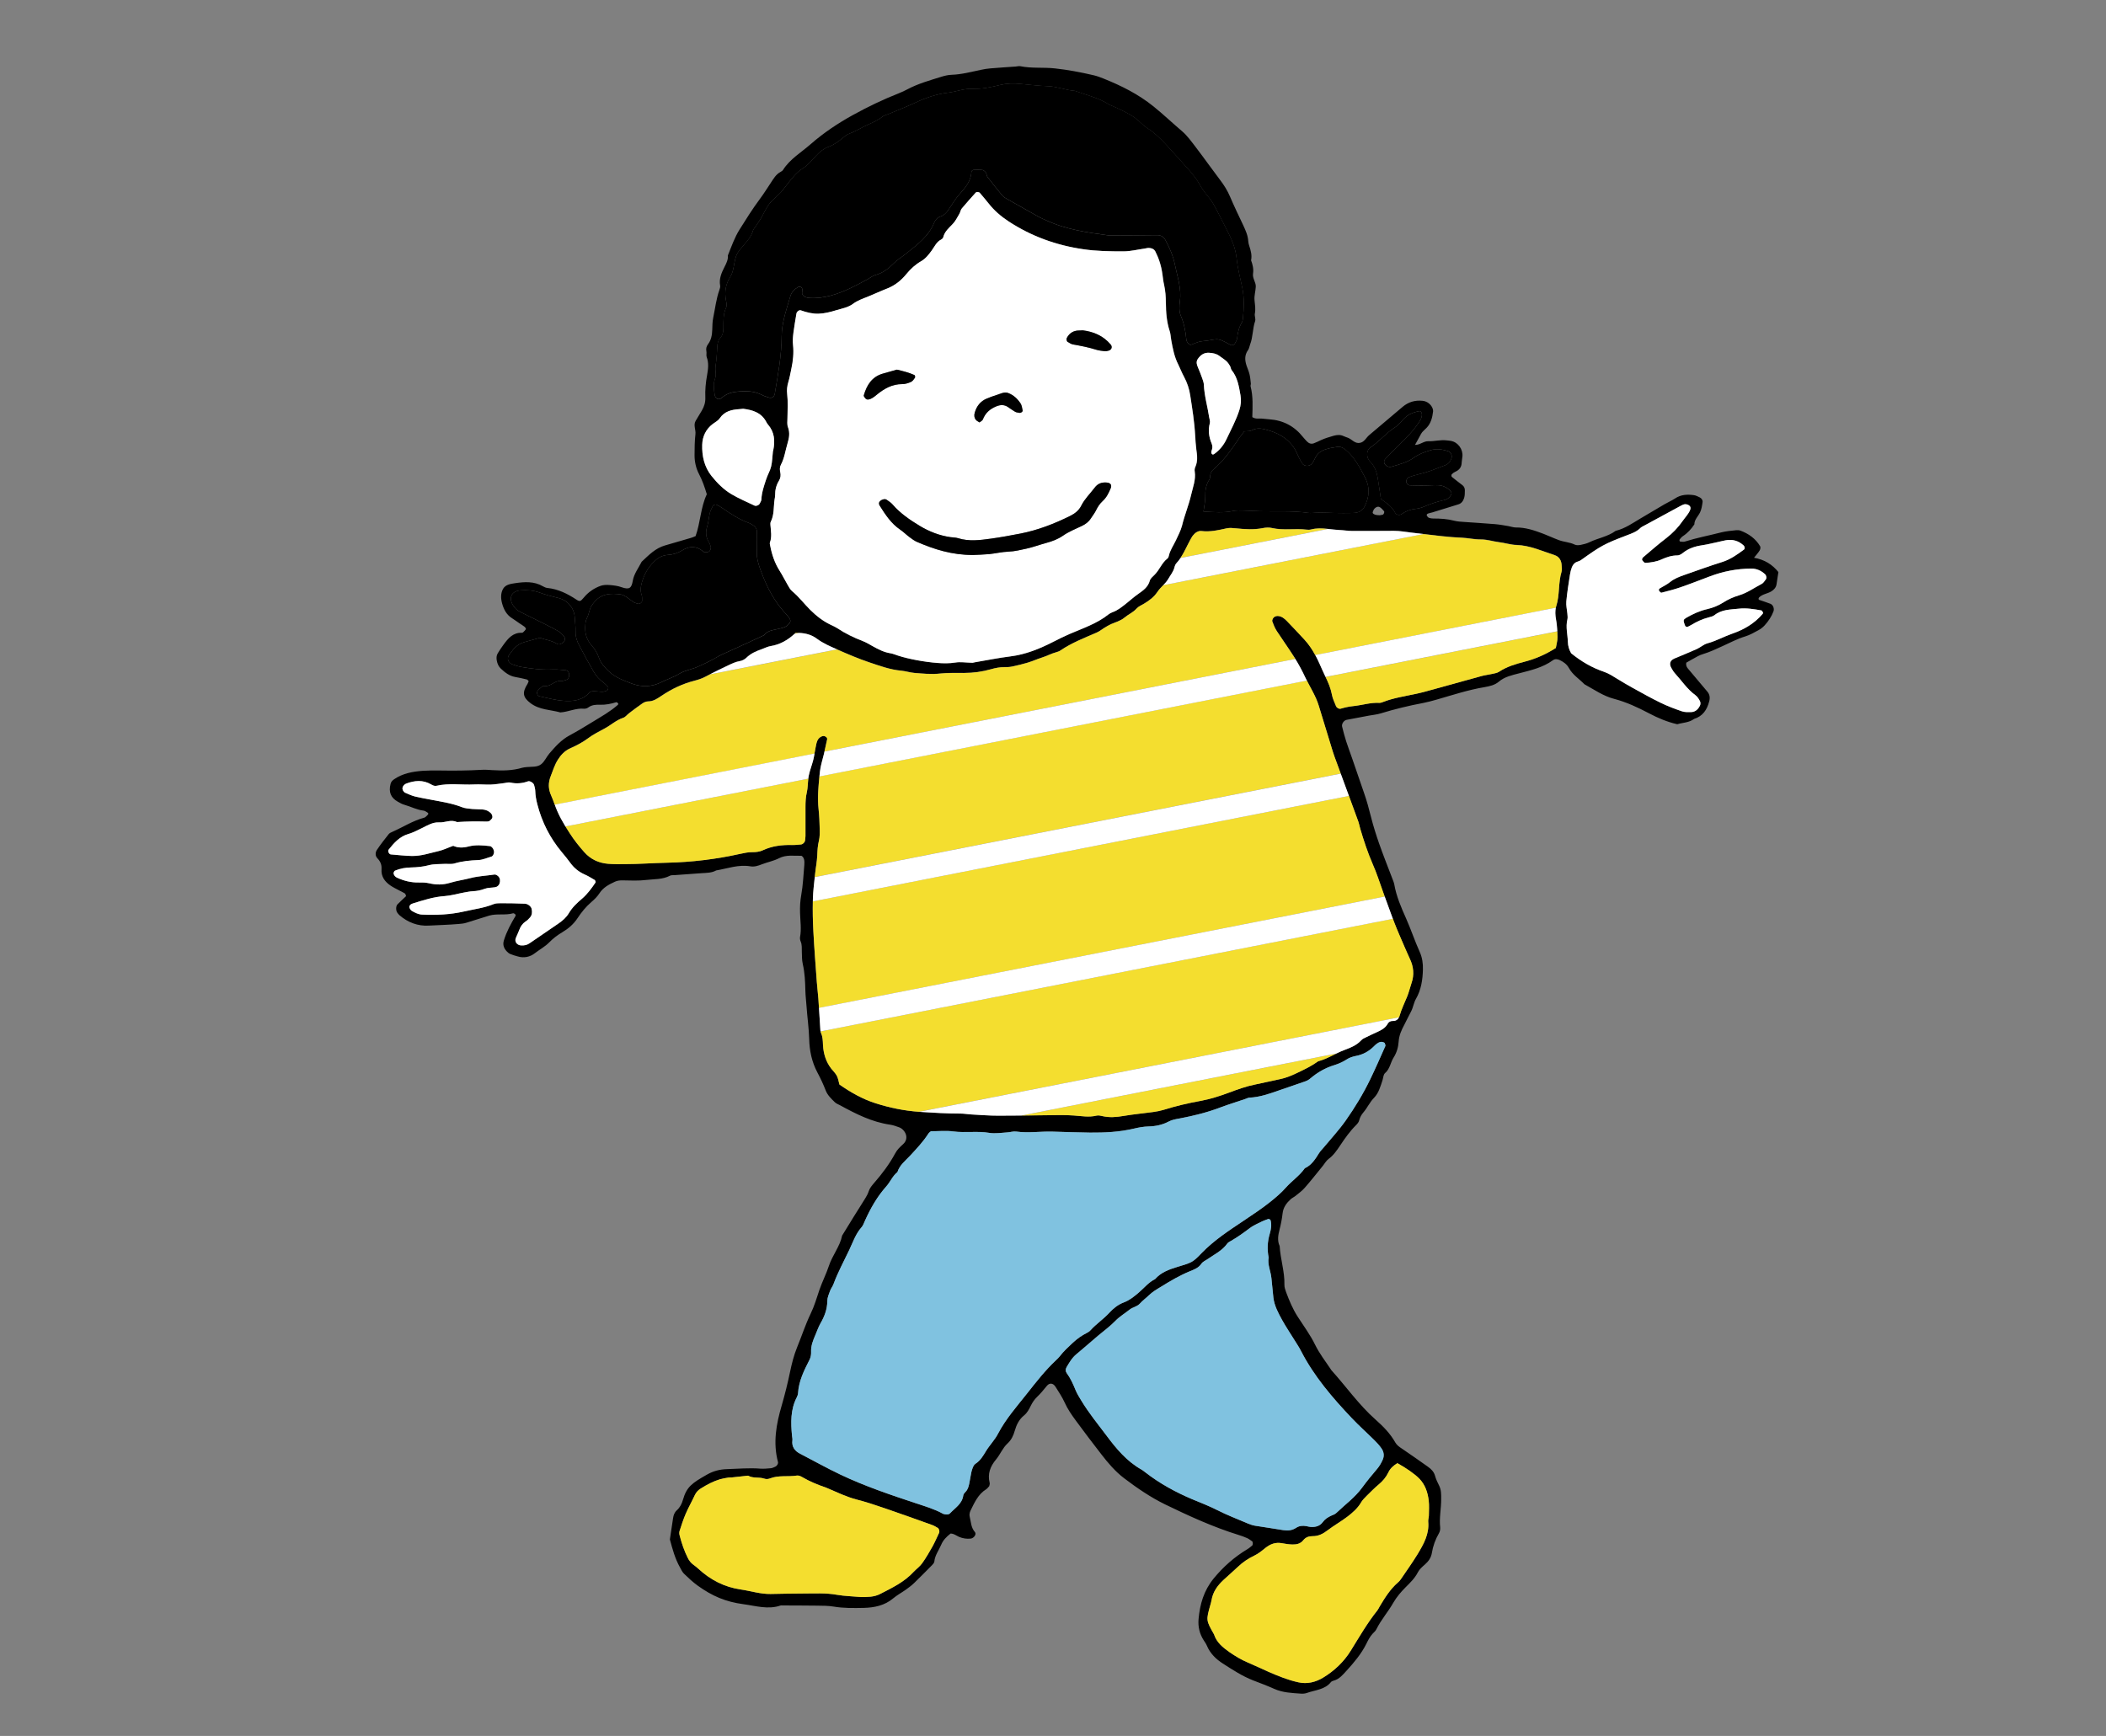 <?xml version="1.0" encoding="utf-8"?>
<!-- Generator: Adobe Illustrator 16.0.0, SVG Export Plug-In . SVG Version: 6.00 Build 0)  -->
<!DOCTYPE svg PUBLIC "-//W3C//DTD SVG 1.1//EN" "http://www.w3.org/Graphics/SVG/1.1/DTD/svg11.dtd">
<svg version="1.1" id="レイヤー_1" xmlns="http://www.w3.org/2000/svg" xmlns:xlink="http://www.w3.org/1999/xlink" x="0px"
	 y="0px" width="80.667px" height="66.5px" viewBox="0 13.5 80.667 66.5" enable-background="new 0 13.5 80.667 66.5"
	 xml:space="preserve">
<rect x="0" y="13.5" width="80.667" height="66.5" fill="#808080" stroke="none"/>
<g>
	<path d="M67.185,34.866c0.084-0.107,0.16-0.188,0.216-0.28c0.026-0.042,0.04-0.122,0.019-0.159
		c-0.173-0.293-0.437-0.48-0.749-0.598c-0.053-0.02-0.116-0.025-0.173-0.018c-0.189,0.021-0.384,0.036-0.569,0.083
		c-0.467,0.12-0.939,0.208-1.4,0.354c-0.05,0.016-0.11,0.001-0.168-0.001c-0.013,0-0.029-0.021-0.031-0.034
		c-0.004-0.017-0.001-0.042,0.01-0.054c0.038-0.043,0.073-0.09,0.119-0.12c0.181-0.118,0.323-0.273,0.44-0.451
		c0.002-0.188,0.146-0.307,0.219-0.461c0.056-0.118,0.077-0.257,0.096-0.391c0.011-0.077-0.037-0.148-0.113-0.185
		c-0.069-0.031-0.14-0.072-0.214-0.082c-0.253-0.036-0.498-0.027-0.723,0.123c-0.128,0.085-0.271,0.145-0.406,0.224
		c-0.298,0.175-0.597,0.354-0.895,0.529c-0.315,0.185-0.614,0.402-0.979,0.491c-0.302,0.224-0.677,0.275-1.004,0.436
		c-0.104,0.05-0.221,0.078-0.332,0.101c-0.072,0.014-0.162,0.021-0.227-0.009c-0.193-0.096-0.412-0.099-0.609-0.173
		c-0.199-0.073-0.391-0.165-0.59-0.241c-0.343-0.131-0.688-0.249-1.063-0.244c-0.094,0-0.189-0.037-0.283-0.053
		c-0.17-0.028-0.343-0.061-0.516-0.075c-0.384-0.033-0.77-0.054-1.154-0.082c-0.135-0.01-0.272-0.014-0.402-0.048
		c-0.265-0.07-0.532-0.086-0.805-0.085c-0.056,0-0.115-0.008-0.167-0.028c-0.029-0.01-0.057-0.046-0.076-0.075
		c-0.02-0.034-0.004-0.071,0.043-0.088c0.053-0.019,0.111-0.027,0.166-0.044c0.332-0.102,0.663-0.204,0.995-0.307
		c0.124-0.037,0.188-0.137,0.222-0.248c0.027-0.088,0.026-0.189,0.027-0.284c0.002-0.078-0.025-0.151-0.092-0.203
		c-0.136-0.105-0.275-0.209-0.407-0.318c-0.018-0.014-0.021-0.079-0.004-0.096c0.037-0.042,0.087-0.078,0.138-0.101
		c0.159-0.069,0.241-0.183,0.244-0.358c0.004-0.076,0.021-0.154,0.028-0.23c0.025-0.277-0.173-0.545-0.439-0.593
		c-0.056-0.011-0.114-0.014-0.172-0.021c-0.232-0.029-0.462,0.042-0.689,0.032c-0.186-0.008-0.314,0.143-0.517,0.143
		c0.067-0.124,0.127-0.232,0.188-0.341c0.027-0.05,0.052-0.104,0.088-0.148c0.05-0.058,0.11-0.108,0.165-0.163
		c0.17-0.174,0.225-0.401,0.252-0.631c0.008-0.068-0.027-0.154-0.07-0.213c-0.082-0.111-0.197-0.182-0.34-0.195
		c-0.283-0.028-0.534,0.045-0.754,0.23c-0.428,0.363-0.855,0.723-1.281,1.083c-0.118,0.099-0.183,0.26-0.346,0.297
		c-0.196,0.046-0.31-0.129-0.467-0.192c-0.053-0.022-0.11-0.036-0.163-0.062c-0.128-0.063-0.253-0.054-0.39-0.016
		c-0.168,0.049-0.333,0.097-0.492,0.17c-0.087,0.042-0.174,0.084-0.263,0.118c-0.1,0.038-0.188,0.008-0.263-0.068
		c-0.053-0.056-0.106-0.112-0.155-0.173c-0.329-0.416-0.759-0.641-1.29-0.678c-0.096-0.006-0.191-0.018-0.288-0.027
		c-0.112-0.012-0.23,0.03-0.363-0.057c0.011-0.381,0.037-0.784-0.065-1.177c-0.009-0.035,0.015-0.077,0.009-0.114
		c-0.013-0.114-0.021-0.23-0.048-0.341c-0.026-0.112-0.073-0.22-0.112-0.329c-0.071-0.21-0.087-0.412,0.054-0.607
		c0.043-0.059,0.051-0.143,0.079-0.215c0.112-0.289,0.092-0.605,0.193-0.898c0.026-0.083-0.029-0.192-0.012-0.282
		c0.035-0.175,0.005-0.341-0.012-0.515c-0.017-0.168,0.039-0.341,0.048-0.514c0.01-0.175-0.133-0.321-0.105-0.505
		c0.027-0.176-0.014-0.344-0.075-0.509c0.041-0.196-0.012-0.379-0.073-0.563c-0.019-0.054-0.03-0.112-0.035-0.17
		c-0.013-0.216-0.1-0.409-0.189-0.602c-0.174-0.367-0.35-0.732-0.509-1.104c-0.1-0.234-0.229-0.442-0.384-0.644
		c-0.314-0.414-0.614-0.839-0.929-1.252c-0.166-0.214-0.325-0.441-0.527-0.613c-0.367-0.311-0.717-0.646-1.092-0.948
		c-0.58-0.468-1.229-0.792-1.911-1.066c-0.125-0.05-0.253-0.098-0.383-0.128c-0.488-0.114-0.982-0.208-1.48-0.262
		c-0.44-0.049-0.888,0.005-1.327-0.084c-0.055-0.011-0.115,0.008-0.172,0.012c-0.327,0.023-0.655,0.044-0.982,0.072
		c-0.115,0.009-0.229,0.028-0.341,0.052c-0.377,0.078-0.749,0.179-1.138,0.193c-0.133,0.004-0.269,0.037-0.397,0.077
		c-0.44,0.137-0.886,0.261-1.298,0.48c-0.103,0.055-0.207,0.104-0.314,0.146c-0.612,0.241-1.202,0.524-1.776,0.841
		c-0.576,0.318-1.124,0.685-1.617,1.117c-0.359,0.315-0.788,0.564-1.053,0.982c-0.02,0.031-0.055,0.054-0.089,0.073
		c-0.181,0.094-0.276,0.264-0.382,0.425c-0.139,0.209-0.273,0.423-0.422,0.623c-0.277,0.372-0.522,0.764-0.768,1.156
		c-0.197,0.313-0.316,0.659-0.452,0.999c0.014,0.162-0.058,0.301-0.128,0.438c-0.115,0.226-0.217,0.453-0.169,0.718
		c0.01,0.053-0.011,0.114-0.029,0.168c-0.123,0.347-0.162,0.711-0.237,1.069c-0.031,0.148-0.03,0.305-0.036,0.459
		c-0.007,0.196-0.039,0.384-0.159,0.546c-0.061,0.081-0.087,0.165-0.066,0.269c0.017,0.073-0.013,0.159,0.013,0.228
		c0.086,0.229,0.054,0.463,0.015,0.687c-0.053,0.287-0.08,0.573-0.068,0.864c0.007,0.179-0.042,0.343-0.133,0.495
		c-0.078,0.134-0.162,0.264-0.238,0.397c-0.095,0.165,0.012,0.338-0.008,0.51c-0.031,0.267-0.033,0.538-0.034,0.807
		c0,0.252,0.055,0.499,0.174,0.726c0.125,0.239,0.213,0.493,0.296,0.768c-0.239,0.505-0.243,1.081-0.43,1.603
		c-0.07,0.029-0.122,0.053-0.176,0.068c-0.333,0.098-0.666,0.194-0.999,0.291c-0.368,0.105-0.623,0.374-0.891,0.624
		c-0.121,0.241-0.295,0.461-0.34,0.729c-0.047,0.279-0.13,0.353-0.432,0.245c-0.142-0.052-0.3-0.071-0.453-0.083
		c-0.113-0.009-0.238-0.007-0.344,0.03c-0.255,0.091-0.476,0.242-0.65,0.455c-0.119,0.145-0.155,0.156-0.281,0.073
		c-0.342-0.225-0.701-0.405-1.117-0.446c-0.055-0.006-0.11-0.033-0.161-0.061c-0.34-0.2-0.708-0.175-1.072-0.121
		c-0.162,0.025-0.36,0.049-0.456,0.213c-0.099,0.173-0.091,0.374-0.039,0.563c0.063,0.228,0.167,0.432,0.377,0.564
		c0.097,0.062,0.191,0.13,0.286,0.196c0.063,0.043,0.132,0.082,0.191,0.129c0.028,0.021,0.065,0.074,0.056,0.093
		c-0.022,0.046-0.068,0.084-0.106,0.124c-0.013,0.01-0.035,0.017-0.054,0.017c-0.335-0.009-0.52,0.215-0.694,0.454
		c-0.08,0.108-0.155,0.22-0.224,0.334c-0.052,0.087-0.054,0.184-0.035,0.282c0.022,0.118,0.069,0.223,0.155,0.304
		c0.156,0.146,0.322,0.278,0.542,0.318c0.152,0.027,0.302,0.06,0.453,0.097c0.027,0.007,0.048,0.043,0.071,0.065
		c-0.017,0.037-0.027,0.075-0.046,0.107c-0.214,0.333-0.172,0.517,0.113,0.733c0.343,0.263,0.76,0.25,1.145,0.357
		c0.309-0.018,0.596-0.173,0.912-0.142c0.053,0.005,0.12-0.018,0.162-0.05c0.135-0.099,0.29-0.107,0.443-0.102
		c0.216,0.008,0.422-0.034,0.627-0.097c0.018-0.005,0.053,0.027,0.074,0.049c0.006,0.007-0.002,0.042-0.015,0.052
		c-0.289,0.257-0.627,0.444-0.955,0.646c-0.295,0.181-0.592,0.362-0.897,0.526c-0.315,0.169-0.544,0.428-0.771,0.692
		c-0.111,0.129-0.18,0.305-0.311,0.409c-0.152,0.123-0.368,0.091-0.558,0.111c-0.056,0.007-0.116,0.01-0.171,0.026
		c-0.375,0.113-0.76,0.115-1.148,0.091c-0.134-0.008-0.27-0.021-0.403-0.012c-0.541,0.032-1.081,0.035-1.622,0.026
		c-0.212-0.003-0.425-0.002-0.637,0.012c-0.387,0.029-0.765,0.097-1.096,0.323c-0.068,0.047-0.117,0.099-0.136,0.177
		c-0.081,0.315,0.006,0.53,0.279,0.685c0.084,0.048,0.171,0.096,0.263,0.12c0.24,0.068,0.463,0.191,0.717,0.219
		c0.052,0.004,0.103,0.044,0.151,0.072c0.043,0.023,0.047,0.061,0.008,0.096c-0.042,0.039-0.082,0.092-0.131,0.104
		c-0.434,0.116-0.809,0.36-1.215,0.54c-0.052,0.022-0.112,0.048-0.145,0.091c-0.156,0.196-0.31,0.393-0.449,0.6
		c-0.066,0.1-0.073,0.23,0.017,0.324c0.115,0.12,0.169,0.248,0.158,0.416c-0.021,0.28,0.124,0.479,0.344,0.629
		c0.11,0.075,0.233,0.132,0.352,0.196c0.067,0.035,0.139,0.067,0.201,0.108c0.024,0.018,0.028,0.062,0.044,0.1
		c-0.109,0.103-0.222,0.208-0.331,0.317c-0.067,0.07-0.064,0.248,0,0.326c0.025,0.03,0.048,0.062,0.076,0.088
		c0.321,0.278,0.707,0.423,1.12,0.399c0.383-0.021,0.77-0.029,1.153-0.063c0.096-0.008,0.193-0.016,0.285-0.045
		c0.294-0.088,0.586-0.188,0.881-0.275c0.298-0.087,0.617-0.003,0.917-0.09c0.023-0.006,0.062,0.024,0.087,0.047
		c0.01,0.01,0.011,0.042,0.003,0.056c-0.177,0.298-0.342,0.602-0.445,0.936c-0.053,0.17,0,0.304,0.111,0.422
		c0.038,0.042,0.088,0.081,0.138,0.101c0.089,0.039,0.183,0.063,0.276,0.09c0.241,0.075,0.479,0.021,0.66-0.121
		c0.182-0.141,0.392-0.253,0.549-0.413c0.153-0.157,0.317-0.28,0.5-0.389c0.235-0.14,0.436-0.31,0.588-0.543
		c0.149-0.226,0.321-0.437,0.525-0.613c0.119-0.102,0.229-0.208,0.313-0.338c0.144-0.223,0.363-0.338,0.592-0.443
		c0.089-0.042,0.181-0.052,0.28-0.052c0.309,0.005,0.62,0.022,0.925-0.016c0.302-0.037,0.621-0.012,0.905-0.163
		c0.048-0.025,0.114-0.018,0.171-0.021c0.345-0.024,0.69-0.053,1.035-0.075c0.192-0.013,0.388-0.008,0.563-0.105
		c0.433-0.074,0.855-0.234,1.307-0.158c0.156,0.028,0.304-0.022,0.451-0.08c0.215-0.082,0.448-0.126,0.651-0.231
		c0.277-0.14,0.563-0.086,0.848-0.092c0.034-0.002,0.091,0.072,0.105,0.121c0.021,0.072,0.021,0.154,0.014,0.23
		c-0.034,0.383-0.049,0.771-0.117,1.148c-0.042,0.231-0.053,0.456-0.046,0.688c0.007,0.309,0.058,0.616,0,0.925
		c-0.009,0.053,0.001,0.119,0.023,0.168c0.057,0.131,0.04,0.266,0.045,0.401c0.006,0.153,0.001,0.312,0.035,0.46
		c0.079,0.341,0.093,0.688,0.101,1.033c0.004,0.193,0.031,0.385,0.043,0.58c0.029,0.423,0.091,0.842,0.103,1.267
		c0.011,0.447,0.101,0.88,0.315,1.281c0.118,0.222,0.226,0.449,0.316,0.684c0.073,0.189,0.213,0.318,0.349,0.452
		c0.053,0.053,0.131,0.081,0.199,0.117c0.611,0.334,1.228,0.648,1.931,0.747c0.113,0.017,0.224,0.06,0.333,0.098
		c0.217,0.078,0.419,0.412,0.15,0.651c-0.115,0.104-0.224,0.207-0.299,0.349c-0.22,0.409-0.5,0.78-0.804,1.129
		c-0.089,0.104-0.174,0.201-0.215,0.335c-0.028,0.089-0.078,0.176-0.127,0.257c-0.141,0.231-0.289,0.457-0.431,0.687
		c-0.153,0.246-0.303,0.494-0.455,0.74c-0.086,0.422-0.373,0.754-0.507,1.16c-0.102,0.31-0.254,0.604-0.361,0.914
		c-0.105,0.311-0.197,0.63-0.34,0.923c-0.201,0.418-0.342,0.858-0.517,1.284c-0.123,0.301-0.203,0.622-0.27,0.941
		c-0.091,0.436-0.196,0.86-0.32,1.288c-0.208,0.705-0.339,1.426-0.143,2.163c0.018,0.065-0.035,0.151-0.108,0.183
		c-0.053,0.02-0.106,0.052-0.161,0.056c-0.135,0.013-0.271,0.025-0.405,0.017c-0.425-0.035-0.847,0.006-1.272,0.018
		c-0.281,0.007-0.536,0.074-0.771,0.209c-0.578,0.328-0.78,0.467-0.924,0.97c-0.04,0.143-0.112,0.289-0.231,0.396
		c-0.092,0.082-0.129,0.186-0.146,0.304c-0.037,0.268-0.079,0.534-0.122,0.814c0.098,0.362,0.195,0.733,0.388,1.074
		c0.047,0.083,0.088,0.178,0.155,0.241c0.167,0.161,0.336,0.321,0.524,0.456c0.552,0.396,1.061,0.618,1.749,0.71
		c0.473,0.063,0.946,0.216,1.43,0.048c0.017-0.005,0.037,0,0.056,0c0.444,0.002,0.888,0.002,1.331,0.008
		c0.211,0.004,0.428,0,0.635,0.035c0.384,0.065,0.771,0.059,1.155,0.051c0.41-0.011,0.801-0.089,1.131-0.366
		c0.147-0.124,0.32-0.216,0.477-0.327c0.11-0.079,0.218-0.158,0.317-0.252c0.235-0.228,0.463-0.459,0.692-0.691
		c0.039-0.039,0.085-0.092,0.09-0.142c0.023-0.242,0.173-0.427,0.261-0.638c0.075-0.184,0.21-0.314,0.36-0.432
		c0.128-0.002,0.218,0.079,0.322,0.125c0.145,0.062,0.294,0.085,0.451,0.068c0.12-0.014,0.231-0.169,0.161-0.249
		c-0.154-0.174-0.15-0.392-0.201-0.593c-0.019-0.067-0.001-0.158,0.028-0.222c0.154-0.311,0.292-0.633,0.605-0.827
		c0.047-0.029,0.08-0.083,0.116-0.119c0.007-0.046,0.027-0.086,0.017-0.12c-0.088-0.35,0.019-0.634,0.247-0.906
		c0.158-0.19,0.25-0.438,0.436-0.608c0.15-0.139,0.225-0.302,0.279-0.493c0.064-0.222,0.164-0.429,0.354-0.582
		c0.121-0.098,0.193-0.235,0.262-0.378c0.059-0.118,0.137-0.235,0.233-0.327c0.141-0.133,0.259-0.284,0.383-0.432
		c0.1-0.12,0.24-0.104,0.33,0.045c0.123,0.194,0.253,0.391,0.348,0.599c0.112,0.249,0.266,0.472,0.425,0.688
		c0.32,0.436,0.646,0.866,0.977,1.292c0.259,0.336,0.537,0.663,0.877,0.921c0.493,0.375,1.002,0.722,1.559,0.997
		c0.919,0.446,1.848,0.872,2.829,1.176c0.108,0.034,0.219,0.072,0.323,0.12c0.069,0.031,0.129,0.081,0.192,0.123
		c0.032,0.019,0.032,0.135,0.002,0.159c-0.058,0.047-0.116,0.101-0.182,0.139c-0.5,0.3-0.927,0.676-1.301,1.133
		c-0.371,0.457-0.521,0.978-0.572,1.541c-0.028,0.298,0.039,0.577,0.203,0.829c0.043,0.065,0.088,0.129,0.117,0.2
		c0.125,0.297,0.35,0.515,0.611,0.681c0.372,0.238,0.743,0.483,1.162,0.646c0.27,0.104,0.541,0.205,0.804,0.323
		c0.327,0.146,0.674,0.159,1.021,0.183c0.073,0.006,0.157,0,0.227-0.025c0.318-0.116,0.69-0.121,0.927-0.42
		c0.022-0.026,0.065-0.043,0.103-0.053c0.221-0.06,0.353-0.229,0.496-0.384c0.285-0.314,0.562-0.64,0.752-1.022
		c0.069-0.138,0.135-0.272,0.24-0.388c0.051-0.055,0.116-0.108,0.147-0.174c0.182-0.366,0.452-0.669,0.651-1.02
		c0.129-0.221,0.288-0.407,0.466-0.586c0.177-0.177,0.357-0.348,0.474-0.579c0.059-0.116,0.17-0.209,0.27-0.298
		c0.135-0.119,0.234-0.255,0.264-0.437c0.043-0.27,0.135-0.521,0.272-0.758c0.038-0.062,0.054-0.15,0.047-0.222
		c-0.042-0.368,0.042-0.729,0.038-1.096c0-0.178,0.004-0.341-0.077-0.504c-0.062-0.12-0.12-0.245-0.156-0.373
		c-0.044-0.163-0.15-0.264-0.277-0.355c-0.332-0.234-0.661-0.467-0.998-0.695c-0.098-0.065-0.192-0.13-0.25-0.234
		c-0.193-0.341-0.463-0.616-0.754-0.873c-0.64-0.566-1.128-1.268-1.696-1.897c-0.013-0.015-0.02-0.033-0.031-0.049
		c-0.206-0.303-0.426-0.591-0.59-0.924c-0.184-0.378-0.44-0.72-0.668-1.076c-0.189-0.295-0.322-0.613-0.443-0.939
		c-0.032-0.089-0.066-0.186-0.064-0.278c0.014-0.506-0.155-0.988-0.182-1.487c-0.097-0.207-0.058-0.422-0.006-0.624
		c0.053-0.207,0.094-0.413,0.118-0.625c0.025-0.229,0.146-0.393,0.304-0.539c0.057-0.054,0.132-0.085,0.192-0.134
		c0.118-0.097,0.247-0.188,0.347-0.303c0.241-0.274,0.467-0.563,0.698-0.846c0.073-0.09,0.13-0.2,0.222-0.266
		c0.193-0.142,0.318-0.332,0.448-0.525c0.182-0.272,0.369-0.538,0.604-0.771c0.053-0.053,0.107-0.119,0.121-0.189
		c0.03-0.118,0.087-0.213,0.162-0.301c0.15-0.175,0.24-0.388,0.408-0.559c0.174-0.179,0.244-0.433,0.322-0.672
		c0.029-0.091,0.032-0.213,0.093-0.267c0.193-0.162,0.209-0.409,0.334-0.604c0.116-0.182,0.176-0.391,0.19-0.6
		c0.015-0.243,0.108-0.448,0.217-0.651c0.09-0.172,0.171-0.346,0.262-0.515c0.081-0.154,0.098-0.33,0.188-0.484
		c0.195-0.34,0.254-0.728,0.263-1.115c0.007-0.228-0.024-0.459-0.122-0.676c-0.19-0.422-0.335-0.861-0.523-1.285
		c-0.188-0.42-0.373-0.847-0.453-1.309c-0.019-0.094-0.063-0.182-0.095-0.273c-0.165-0.433-0.336-0.861-0.488-1.297
		c-0.115-0.329-0.219-0.661-0.305-0.998c-0.08-0.318-0.164-0.634-0.274-0.943c-0.152-0.435-0.3-0.874-0.451-1.311
		c-0.075-0.22-0.159-0.435-0.229-0.655c-0.059-0.184-0.107-0.37-0.154-0.558c-0.028-0.104,0.063-0.241,0.172-0.263
		c0.284-0.056,0.568-0.107,0.853-0.161c0.15-0.028,0.307-0.041,0.453-0.086c0.536-0.164,1.079-0.296,1.628-0.399
		c0.171-0.034,0.34-0.079,0.508-0.127c0.609-0.175,1.212-0.375,1.843-0.48c0.186-0.033,0.386-0.075,0.539-0.204
		c0.229-0.196,0.508-0.252,0.789-0.326c0.444-0.116,0.9-0.218,1.286-0.498c0.084-0.062,0.179-0.05,0.272-0.004
		c0.141,0.068,0.262,0.155,0.342,0.298c0.141,0.262,0.396,0.418,0.597,0.625c0.37,0.203,0.722,0.452,1.137,0.559
		c0.472,0.124,0.907,0.328,1.335,0.553c0.341,0.18,0.693,0.33,1.082,0.419c0.211-0.064,0.451-0.058,0.645-0.204
		c0.33-0.103,0.493-0.346,0.577-0.665c0.039-0.143,0.026-0.266-0.067-0.378c-0.248-0.296-0.496-0.59-0.746-0.886
		c-0.052-0.063-0.082-0.128-0.063-0.225c0.142-0.08,0.289-0.167,0.44-0.247c0.067-0.037,0.142-0.065,0.215-0.087
		c0.26-0.078,0.502-0.197,0.747-0.307c0.281-0.126,0.553-0.274,0.85-0.363c0.184-0.056,0.354-0.155,0.524-0.247
		c0.083-0.045,0.161-0.109,0.227-0.18c0.143-0.158,0.261-0.333,0.337-0.535c0.037-0.104-0.011-0.246-0.117-0.29
		c-0.143-0.057-0.291-0.1-0.434-0.151c-0.011-0.004-0.023-0.027-0.021-0.041c0.002-0.018,0.011-0.039,0.021-0.052
		c0.128-0.128,0.315-0.14,0.465-0.23c0.102-0.062,0.181-0.145,0.202-0.267c0.026-0.15,0.048-0.302,0.072-0.474
		C67.887,35.126,67.589,34.937,67.185,34.866z M52.489,30.641c0.34-0.222,0.593-0.548,0.938-0.767
		c0.173-0.109,0.289-0.304,0.459-0.434c0.146-0.108,0.305-0.156,0.474-0.192c0.05-0.011,0.102,0.055,0.104,0.112
		c0.007,0.125-0.052,0.225-0.116,0.321c-0.213,0.322-0.483,0.597-0.763,0.864c-0.181,0.173-0.352,0.354-0.524,0.535
		c-0.026,0.025-0.042,0.067-0.045,0.103c-0.001,0.035,0.01,0.077,0.031,0.103c0.065,0.08,0.164,0.119,0.26,0.09
		c0.292-0.087,0.598-0.161,0.849-0.345c0.193-0.14,0.408-0.213,0.629-0.282c0.229-0.072,0.459-0.037,0.682,0.032
		c0.108,0.035,0.169,0.178,0.126,0.285c-0.046,0.109-0.108,0.206-0.225,0.25c-0.321,0.124-0.642,0.26-0.98,0.339
		c-0.149,0.034-0.299,0.077-0.44,0.131c-0.041,0.017-0.071,0.087-0.082,0.139c-0.013,0.069,0.065,0.163,0.13,0.166
		c0.191,0.005,0.383,0.01,0.575,0.009c0.17-0.001,0.345-0.022,0.518-0.013c0.196,0.011,0.369,0.095,0.496,0.257
		c0.016,0.023,0.016,0.076,0.003,0.103c-0.055,0.107-0.151,0.185-0.264,0.208c-0.266,0.054-0.517,0.143-0.767,0.248
		c-0.105,0.045-0.22,0.078-0.333,0.089c-0.196,0.021-0.369,0.083-0.532,0.198c-0.082,0.06-0.211,0.036-0.255-0.052
		c-0.119-0.233-0.326-0.372-0.542-0.523c-0.044-0.298-0.08-0.545-0.121-0.791c-0.04-0.251-0.122-0.486-0.315-0.666
		c-0.014-0.013-0.021-0.031-0.031-0.046C52.33,30.966,52.352,30.733,52.489,30.641z M52.958,33.218
		c-0.037,0.007-0.072,0.015-0.108,0.02c-0.036-0.002-0.074-0.002-0.11-0.007c-0.106-0.013-0.179-0.062-0.159-0.117
		c0.017-0.049,0.038-0.104,0.076-0.139c0.052-0.053,0.129-0.087,0.2-0.043c0.059,0.039,0.107,0.096,0.155,0.149
		C53.04,33.118,53.002,33.209,52.958,33.218z M47.942,29.986c0.229-0.125,0.446-0.061,0.67,0.007
		c0.301,0.091,0.571,0.229,0.789,0.458c0.106,0.113,0.198,0.233,0.26,0.378c0.061,0.141,0.13,0.279,0.208,0.411
		c0.083,0.14,0.3,0.14,0.394,0.006c0.045-0.063,0.081-0.13,0.112-0.201c0.076-0.173,0.22-0.271,0.386-0.327
		c0.145-0.049,0.299-0.077,0.449-0.098c0.117-0.018,0.221,0.019,0.316,0.099c0.355,0.29,0.558,0.684,0.763,1.077
		c0.194,0.375,0.163,0.743-0.021,1.105c-0.073,0.146-0.205,0.229-0.367,0.242c-0.154,0.014-0.308,0.009-0.464,0.011
		c-0.384,0.005-0.768-0.039-1.152-0.006c-0.058,0.006-0.117,0.006-0.175-0.002c-0.612-0.089-1.23-0.044-1.846-0.063
		c-0.213-0.005-0.424-0.022-0.635-0.026c-0.134-0.002-0.271-0.011-0.402,0.017c-0.363,0.077-0.725,0.044-1.129,0.022
		c0.028-0.222,0.071-0.395,0.067-0.565c-0.003-0.237,0.024-0.456,0.157-0.66c0.039-0.06,0.023-0.151,0.047-0.223
		c0.019-0.052,0.044-0.109,0.086-0.144c0.388-0.326,0.681-0.732,0.96-1.149c0.072-0.112,0.158-0.216,0.244-0.331
		C47.757,30.014,47.865,30.028,47.942,29.986z M45.765,31.562c0.049,0.317-0.072,0.604-0.14,0.904
		c-0.092,0.396-0.25,0.77-0.345,1.163c-0.052,0.203-0.156,0.394-0.244,0.585c-0.09,0.191-0.217,0.364-0.262,0.576
		c-0.007,0.036-0.023,0.08-0.051,0.102c-0.221,0.169-0.307,0.442-0.5,0.631c-0.069,0.066-0.155,0.139-0.179,0.223
		c-0.068,0.248-0.257,0.374-0.445,0.508c-0.158,0.109-0.301,0.241-0.453,0.361c-0.167,0.131-0.329,0.268-0.534,0.339
		c-0.053,0.019-0.106,0.048-0.152,0.084c-0.446,0.354-0.981,0.531-1.493,0.751c-0.214,0.093-0.419,0.195-0.624,0.3
		c-0.515,0.264-1.047,0.483-1.632,0.556c-0.459,0.057-0.914,0.149-1.369,0.227c-0.038,0.007-0.076,0.016-0.089,0.019h0.004
		c-0.001,0.001-0.001,0.001-0.004,0.001v-0.001c-0.274-0.007-0.469-0.041-0.655-0.009c-0.233,0.037-0.458,0.033-0.69,0.015
		c-0.463-0.034-1.093-0.144-1.525-0.286c-0.092-0.031-0.182-0.071-0.277-0.085c-0.253-0.04-0.474-0.158-0.693-0.28
		c-0.119-0.066-0.235-0.137-0.361-0.186c-0.344-0.132-0.671-0.29-0.978-0.494c-0.08-0.052-0.17-0.09-0.257-0.132
		c-0.299-0.143-0.549-0.341-0.786-0.577c-0.232-0.231-0.428-0.497-0.682-0.705c-0.086-0.069-0.138-0.183-0.197-0.281
		c-0.099-0.165-0.181-0.34-0.285-0.503c-0.19-0.297-0.298-0.624-0.363-0.967c-0.007-0.036-0.022-0.08-0.011-0.111
		c0.085-0.228,0.036-0.457,0.019-0.687c-0.002-0.037-0.003-0.079,0.013-0.111c0.136-0.269,0.104-0.565,0.146-0.849
		c0.008-0.057,0.024-0.114,0.022-0.171c-0.003-0.198,0.042-0.385,0.145-0.552c0.066-0.108,0.077-0.217,0.051-0.333
		c-0.022-0.099-0.023-0.192,0.025-0.28c0.138-0.258,0.172-0.549,0.255-0.823c0.062-0.206,0.097-0.405,0.016-0.62
		c-0.038-0.102-0.021-0.227-0.019-0.342c0.006-0.308,0.024-0.616-0.01-0.925c-0.017-0.153-0.001-0.305,0.044-0.456
		c0.051-0.166,0.081-0.337,0.116-0.506c0.065-0.303,0.098-0.607,0.065-0.919c-0.017-0.153-0.005-0.309,0.014-0.46
		c0.03-0.25,0.076-0.496,0.116-0.743c0.013-0.071,0.104-0.144,0.166-0.123c0.22,0.079,0.451,0.137,0.679,0.13
		s0.458-0.065,0.678-0.134c0.22-0.065,0.456-0.104,0.646-0.246c0.174-0.129,0.374-0.195,0.569-0.275
		c0.25-0.102,0.493-0.217,0.745-0.314c0.298-0.116,0.536-0.313,0.731-0.553c0.163-0.198,0.348-0.368,0.563-0.49
		c0.177-0.103,0.286-0.25,0.401-0.404c0.112-0.153,0.187-0.339,0.374-0.431c0.031-0.016,0.064-0.054,0.073-0.087
		c0.053-0.221,0.217-0.352,0.363-0.506c0.104-0.109,0.175-0.252,0.252-0.385c0.039-0.066,0.047-0.153,0.095-0.209
		c0.172-0.208,0.354-0.406,0.533-0.608c0.031-0.035,0.124-0.026,0.157,0.012c0.112,0.133,0.227,0.263,0.333,0.4
		c0.217,0.276,0.478,0.501,0.772,0.693c0.869,0.569,1.822,0.913,2.849,1.064c0.517,0.076,1.037,0.084,1.558,0.082
		c0.266,0,0.532-0.069,0.8-0.107c0.056-0.009,0.114-0.027,0.168-0.024c0.102,0.004,0.194,0.042,0.242,0.135
		c0.142,0.277,0.231,0.569,0.272,0.879c0.019,0.133,0.032,0.268,0.063,0.399c0.051,0.228,0.067,0.456,0.069,0.689
		c0.002,0.367,0.028,0.732,0.145,1.085c0.037,0.107,0.037,0.228,0.059,0.341c0.058,0.321,0.117,0.642,0.269,0.937
		c0.077,0.156,0.139,0.32,0.223,0.473c0.119,0.223,0.2,0.46,0.236,0.709c0.078,0.513,0.162,1.026,0.19,1.546
		c0.01,0.174,0.021,0.348,0.043,0.52c0.032,0.231,0.063,0.457-0.038,0.682C45.763,31.441,45.755,31.507,45.765,31.562z
		 M45.879,27.251c0.104-0.153,0.243-0.25,0.435-0.237c0.135,0.008,0.27,0.032,0.383,0.115c0.094,0.068,0.191,0.13,0.277,0.207
		c0.055,0.05,0.098,0.115,0.138,0.181c0.029,0.05,0.029,0.118,0.063,0.16c0.229,0.283,0.279,0.625,0.34,0.966
		c0.033,0.195,0.017,0.38-0.044,0.568c-0.123,0.386-0.317,0.741-0.488,1.107c-0.106,0.227-0.263,0.425-0.474,0.574
		c-0.038,0.03-0.073,0.025-0.094-0.007c-0.01-0.016-0.018-0.033-0.018-0.051c-0.001-0.019,0.006-0.038,0.009-0.057
		c0.034-0.091,0.05-0.179,0.007-0.279c-0.107-0.253-0.143-0.515-0.071-0.79c0.017-0.067-0.015-0.148-0.026-0.224
		c-0.063-0.418-0.187-0.827-0.203-1.252c-0.006-0.074-0.032-0.151-0.057-0.222c-0.053-0.146-0.106-0.289-0.169-0.43
		C45.838,27.469,45.804,27.363,45.879,27.251z M27.382,28.033c0.031-0.087,0.043-0.192,0.029-0.283
		c-0.022-0.138,0.003-0.266,0.022-0.4c0.025-0.19,0.029-0.383,0.044-0.574c0.008-0.117,0.026-0.235,0.107-0.323
		c0.1-0.108,0.124-0.231,0.126-0.373c0.004-0.268-0.018-0.537,0.104-0.795c0.036-0.078,0.01-0.192-0.007-0.285
		c-0.062-0.317-0.01-0.613,0.161-0.884c0.073-0.117,0.105-0.239,0.132-0.375c0.094-0.519,0.101-0.518,0.437-0.908
		c0.126-0.147,0.248-0.292,0.301-0.487c0.02-0.07,0.079-0.129,0.121-0.192c0.062-0.096,0.129-0.191,0.188-0.289
		c0.107-0.183,0.191-0.383,0.318-0.55c0.127-0.166,0.303-0.294,0.447-0.448c0.091-0.099,0.165-0.213,0.249-0.317
		c0.18-0.225,0.348-0.45,0.605-0.609c0.191-0.118,0.339-0.312,0.497-0.479c0.134-0.144,0.28-0.263,0.465-0.333
		c0.203-0.075,0.374-0.196,0.54-0.333c0.073-0.061,0.148-0.129,0.235-0.162c0.255-0.093,0.483-0.239,0.728-0.351
		c0.193-0.088,0.386-0.168,0.554-0.302c0.071-0.058,0.174-0.08,0.263-0.118c0.335-0.142,0.677-0.272,1.007-0.427
		c0.405-0.189,0.817-0.334,1.265-0.386c0.303-0.035,0.598-0.159,0.908-0.147c0.372,0.015,0.732-0.061,1.084-0.148
		c0.25-0.061,0.494-0.066,0.745-0.043c0.366,0.034,0.729,0.078,1.095,0.092c0.35,0.014,0.675,0.154,1.022,0.178
		c0.433,0.158,0.89,0.261,1.287,0.511c0.08,0.051,0.178,0.077,0.263,0.118c0.346,0.167,0.701,0.317,0.979,0.602
		c0.118,0.123,0.273,0.211,0.412,0.315c0.294,0.224,0.537,0.498,0.782,0.77c0.232,0.258,0.47,0.512,0.698,0.775
		c0.111,0.132,0.221,0.27,0.308,0.418c0.115,0.202,0.238,0.392,0.393,0.568c0.127,0.143,0.214,0.32,0.307,0.489
		c0.127,0.236,0.244,0.48,0.367,0.719c0.188,0.359,0.354,0.72,0.396,1.138c0.039,0.38,0.14,0.755,0.219,1.133
		c0.079,0.383,0.06,0.768,0.024,1.153c-0.006,0.057-0.016,0.119-0.045,0.167c-0.11,0.187-0.157,0.388-0.178,0.603
		c-0.006,0.073-0.059,0.141-0.092,0.21c-0.02,0.042-0.109,0.071-0.15,0.048c-0.598-0.338-0.473-0.202-1.103-0.147
		c-0.149,0.012-0.292,0.092-0.439,0.142c-0.09-0.041-0.153-0.116-0.163-0.218c-0.028-0.307-0.086-0.605-0.208-0.893
		c-0.076-0.179-0.063-0.381-0.037-0.574c0.065-0.473-0.094-0.915-0.186-1.366c-0.067-0.34-0.202-0.661-0.37-0.968
		c-0.071-0.131-0.174-0.188-0.327-0.187c-0.578,0.009-1.157,0.009-1.735,0.012c-0.037,0-0.077,0.002-0.116-0.002
		c-0.821-0.111-1.642-0.227-2.404-0.584c-0.087-0.041-0.178-0.075-0.262-0.122c-0.403-0.226-0.806-0.453-1.208-0.682
		c-0.067-0.039-0.139-0.076-0.188-0.132c-0.197-0.236-0.39-0.478-0.576-0.722c-0.034-0.044-0.028-0.116-0.059-0.161
		c-0.031-0.044-0.084-0.095-0.131-0.102C37.52,19.997,37.404,20,37.29,20.009c-0.03,0-0.08,0.042-0.08,0.068
		c-0.02,0.352-0.219,0.601-0.445,0.848c-0.168,0.183-0.294,0.405-0.437,0.613c-0.077,0.114-0.17,0.21-0.303,0.256
		c-0.12,0.04-0.194,0.122-0.241,0.233c-0.212,0.526-0.654,0.848-1.074,1.186c-0.165,0.131-0.343,0.238-0.494,0.391
		c-0.188,0.19-0.405,0.356-0.679,0.43c-0.108,0.028-0.202,0.106-0.303,0.163c-0.457,0.247-0.912,0.495-1.42,0.629
		c-0.266,0.07-0.528,0.106-0.8,0.088c-0.099-0.006-0.189-0.025-0.259-0.105c-0.061-0.07-0.011-0.147-0.02-0.219
		c-0.009-0.085-0.099-0.128-0.167-0.091c-0.14,0.079-0.251,0.195-0.293,0.344c-0.13,0.442-0.283,0.881-0.326,1.347
		c-0.005,0.057-0.008,0.115-0.008,0.173c-0.004,0.756-0.141,1.496-0.267,2.236c-0.018,0.101-0.118,0.165-0.214,0.133
		c-0.091-0.03-0.186-0.053-0.271-0.1c-0.306-0.16-0.632-0.159-0.961-0.125c-0.213,0.02-0.41,0.084-0.58,0.231
		c-0.125,0.11-0.253,0.041-0.276-0.132C27.349,28.414,27.311,28.225,27.382,28.033z M26.897,30.54
		c0.008-0.312,0.138-0.597,0.403-0.797c0.092-0.069,0.206-0.126,0.267-0.216c0.186-0.274,0.457-0.333,0.754-0.352
		c0.038-0.003,0.077-0.007,0.147-0.014c0.343,0.046,0.692,0.133,0.885,0.508c0.017,0.034,0.038,0.067,0.063,0.096
		c0.25,0.288,0.276,0.622,0.204,0.977c-0.004,0.019-0.012,0.036-0.014,0.057c-0.023,0.19-0.024,0.386-0.068,0.572
		c-0.04,0.166-0.134,0.318-0.187,0.482c-0.085,0.256-0.175,0.51-0.187,0.782c-0.001,0.055-0.04,0.107-0.065,0.16
		c-0.028,0.061-0.139,0.104-0.2,0.074c-0.295-0.141-0.598-0.268-0.879-0.434c-0.299-0.178-0.547-0.426-0.766-0.7
		C26.975,31.384,26.884,30.968,26.897,30.54z M23.248,39.954C23.193,39.971,23.138,40,23.082,40c-0.115,0-0.23-0.022-0.345-0.022
		c-0.053,0-0.127,0.013-0.158,0.049c-0.274,0.312-0.639,0.349-1.009,0.318c-0.303-0.024-0.603-0.108-0.904-0.171
		c-0.093-0.02-0.125-0.159-0.057-0.231c0.04-0.041,0.082-0.082,0.126-0.117c0.028-0.022,0.07-0.057,0.099-0.051
		c0.251,0.053,0.405-0.213,0.648-0.189c0.071,0.008,0.149-0.02,0.218-0.045c0.098-0.037,0.135-0.211,0.069-0.299
		c-0.022-0.028-0.055-0.063-0.087-0.065c-0.171-0.017-0.345-0.039-0.516-0.031c-0.408,0.02-0.808-0.029-1.208-0.099
		c-0.113-0.02-0.223-0.058-0.331-0.097c-0.17-0.064-0.222-0.232-0.121-0.37c0.046-0.063,0.094-0.124,0.141-0.186
		c0.123-0.159,0.285-0.254,0.477-0.307c0.186-0.051,0.37-0.103,0.557-0.154c0.212,0.08,0.447,0.098,0.648,0.228
		c0.093,0.058,0.186-0.002,0.261-0.066c0.054-0.046,0.064-0.16,0.018-0.21c-0.065-0.069-0.125-0.15-0.206-0.197
		c-0.216-0.124-0.442-0.234-0.666-0.347c-0.275-0.138-0.553-0.27-0.827-0.41c-0.104-0.053-0.187-0.135-0.252-0.234
		c-0.187-0.288-0.067-0.553,0.266-0.58c0.251-0.021,0.505-0.004,0.741,0.082c0.237,0.087,0.477,0.15,0.72,0.208
		c0.354,0.085,0.604,0.375,0.63,0.733c0.016,0.193,0.035,0.385,0.032,0.578c-0.001,0.181,0.053,0.343,0.135,0.496
		c0.179,0.341,0.365,0.68,0.556,1.014c0.097,0.166,0.228,0.309,0.385,0.424c0.061,0.045,0.111,0.104,0.165,0.156
		C23.315,39.831,23.286,39.94,23.248,39.954z M23.312,39.211c-0.154-0.149-0.298-0.304-0.368-0.511
		c-0.064-0.186-0.167-0.345-0.295-0.492c-0.17-0.197-0.246-0.433-0.233-0.697c0.007-0.117,0.011-0.227,0.066-0.335
		c0.053-0.102,0.079-0.215,0.111-0.327c0.033-0.115,0.102-0.202,0.177-0.292c0.272-0.322,0.63-0.338,1.005-0.287
		c0.072,0.01,0.146,0.051,0.209,0.092c0.098,0.061,0.185,0.139,0.282,0.202c0.049,0.03,0.106,0.044,0.161,0.063
		c0.067,0.024,0.171-0.045,0.169-0.115c-0.002-0.075,0.008-0.158-0.019-0.226c-0.058-0.155-0.037-0.304,0.004-0.454
		c0.072-0.264,0.192-0.503,0.371-0.712c0.17-0.196,0.362-0.347,0.633-0.364c0.195-0.011,0.378-0.069,0.545-0.173
		c0.275-0.172,0.544-0.176,0.803,0.037c0.015,0.013,0.033,0.031,0.049,0.031c0.055,0,0.117,0.005,0.164-0.017
		c0.063-0.028,0.098-0.14,0.076-0.202c-0.019-0.054-0.034-0.111-0.065-0.158c-0.122-0.192-0.135-0.389-0.068-0.608
		c0.051-0.165,0.059-0.341,0.1-0.51c0.021-0.091,0.07-0.177,0.11-0.264c0.021-0.049,0.106-0.08,0.146-0.057
		c0.068,0.036,0.138,0.069,0.201,0.112c0.333,0.232,0.672,0.455,1.058,0.593c0.035,0.013,0.069,0.035,0.103,0.055
		c0.106,0.06,0.183,0.146,0.187,0.273c0.006,0.193,0.002,0.385,0.002,0.701c-0.045,0.318,0.106,0.707,0.269,1.106
		c0.216,0.525,0.502,0.996,0.895,1.403c0.039,0.042,0.068,0.093,0.098,0.142c0.034,0.057,0.015,0.12-0.021,0.16
		c-0.05,0.057-0.109,0.116-0.176,0.142c-0.105,0.043-0.223,0.064-0.335,0.089c-0.171,0.037-0.343,0.067-0.457,0.223
		c-0.454,0.209-0.906,0.422-1.363,0.626c-0.158,0.068-0.315,0.139-0.466,0.226c-0.232,0.137-0.477,0.251-0.722,0.36
		c-0.228,0.101-0.479,0.131-0.699,0.265c-0.212,0.131-0.456,0.207-0.679,0.319c-0.385,0.194-0.771,0.2-1.17,0.046
		C23.863,39.557,23.556,39.445,23.312,39.211z M22.809,47.308c-0.152,0.225-0.311,0.443-0.516,0.619
		c-0.193,0.164-0.373,0.332-0.504,0.555c-0.1,0.168-0.248,0.293-0.409,0.403c-0.366,0.25-0.732,0.5-1.098,0.751
		c-0.099,0.069-0.209,0.089-0.329,0.081c-0.154-0.014-0.25-0.145-0.197-0.281c0.043-0.105,0.097-0.21,0.137-0.32
		c0.048-0.129,0.119-0.235,0.238-0.316c0.064-0.041,0.122-0.095,0.17-0.154c0.082-0.094,0.089-0.211,0.063-0.328
		c-0.02-0.096-0.141-0.194-0.258-0.199C19.8,48.105,19.491,48.1,19.184,48.1c-0.096,0-0.2,0.001-0.286,0.038
		c-0.36,0.146-0.746,0.192-1.12,0.278c-0.526,0.12-1.069,0.145-1.612,0.12c-0.139-0.007-0.259-0.068-0.378-0.134
		c-0.071-0.038-0.123-0.138-0.104-0.187c0.023-0.062,0.071-0.086,0.125-0.104c0.404-0.126,0.805-0.258,1.233-0.285
		c0.248-0.019,0.491-0.092,0.736-0.137c0.114-0.019,0.227-0.045,0.342-0.049c0.156-0.007,0.3-0.037,0.448-0.093
		c0.123-0.046,0.264-0.037,0.397-0.059c0.082-0.013,0.144-0.068,0.169-0.143c0.032-0.091,0.026-0.195-0.042-0.271
		c-0.038-0.038-0.105-0.081-0.151-0.073c-0.305,0.047-0.613,0.057-0.913,0.135c-0.261,0.068-0.531,0.104-0.789,0.182
		c-0.27,0.083-0.534,0.081-0.8,0.018c-0.134-0.03-0.264-0.033-0.399-0.03c-0.294,0.006-0.575-0.064-0.841-0.188
		c-0.034-0.016-0.065-0.043-0.087-0.073c-0.021-0.028-0.038-0.069-0.035-0.103c0.004-0.031,0.027-0.078,0.053-0.089
		c0.198-0.085,0.405-0.119,0.62-0.123c0.232-0.005,0.458-0.027,0.686-0.088c0.184-0.047,0.382-0.038,0.576-0.048
		c0.134-0.007,0.278,0.019,0.402-0.019c0.299-0.09,0.601-0.115,0.911-0.128c0.167-0.007,0.333-0.086,0.5-0.133
		c0.059-0.018,0.106-0.12,0.099-0.19c-0.01-0.082-0.048-0.146-0.11-0.194c-0.016-0.011-0.037-0.016-0.055-0.018
		c-0.269-0.031-0.543-0.055-0.806,0.013c-0.214,0.057-0.415,0.058-0.593-0.024c-0.205,0.073-0.379,0.161-0.565,0.203
		c-0.336,0.077-0.664,0.193-1.019,0.186c-0.269-0.003-0.535-0.04-0.804-0.059c-0.071-0.005-0.127-0.127-0.086-0.182
		c0.205-0.259,0.424-0.505,0.753-0.6c0.188-0.055,0.355-0.145,0.528-0.229c0.207-0.103,0.414-0.23,0.651-0.216
		c0.229,0.014,0.455-0.124,0.684-0.013c0.191-0.01,0.381-0.022,0.572-0.024c0.193-0.006,0.385,0.005,0.579,0.005
		c0.037,0,0.083-0.01,0.109-0.032c0.042-0.034,0.091-0.082,0.099-0.129c0.007-0.049-0.019-0.118-0.054-0.155
		c-0.08-0.086-0.19-0.135-0.306-0.146c-0.136-0.012-0.272-0.006-0.406-0.019c-0.134-0.015-0.273-0.021-0.396-0.069
		c-0.382-0.151-0.781-0.209-1.177-0.285c-0.208-0.04-0.418-0.075-0.625-0.125c-0.128-0.033-0.252-0.09-0.375-0.144
		c-0.073-0.031-0.116-0.131-0.104-0.186c0.017-0.087,0.082-0.143,0.147-0.167c0.316-0.118,0.636-0.148,0.945,0.032
		c0.069,0.04,0.139,0.073,0.217,0.053c0.477-0.109,0.96-0.025,1.44-0.05c0.21-0.011,0.423,0.012,0.634,0.005
		c0.172-0.006,0.344-0.037,0.517-0.057c0.076-0.009,0.157-0.037,0.227-0.021c0.234,0.052,0.458,0.035,0.682-0.047
		c0.073-0.024,0.209,0.062,0.23,0.14c0.021,0.074,0.042,0.149,0.045,0.225c0.005,0.175,0.035,0.342,0.079,0.512
		c0.175,0.686,0.487,1.296,0.939,1.838c0.111,0.133,0.223,0.266,0.324,0.408c0.14,0.192,0.313,0.337,0.53,0.436
		c0.14,0.061,0.273,0.141,0.404,0.22C22.801,47.223,22.822,47.289,22.809,47.308z M35.968,72.225
		c-0.083,0.173-0.159,0.352-0.252,0.52c-0.123,0.217-0.248,0.436-0.393,0.638c-0.089,0.125-0.22,0.217-0.325,0.328
		c-0.36,0.394-0.83,0.616-1.293,0.854c-0.23,0.116-0.484,0.114-0.732,0.113c-0.311-0.029-0.621-0.034-0.923-0.087
		c-0.422-0.075-0.845-0.048-1.267-0.048c-0.424,0-0.847,0.011-1.27,0.018c-0.389,0.006-0.759-0.117-1.14-0.172
		c-0.628-0.091-1.167-0.37-1.631-0.801c-0.056-0.052-0.118-0.1-0.18-0.145c-0.097-0.069-0.165-0.158-0.218-0.264
		c-0.138-0.276-0.236-0.566-0.312-0.864c-0.015-0.055-0.018-0.12,0-0.171c0.071-0.219,0.141-0.44,0.232-0.652
		c0.107-0.246,0.24-0.48,0.354-0.726c0.052-0.109,0.128-0.186,0.229-0.248c0.229-0.144,0.466-0.27,0.726-0.349
		c0.109-0.032,0.223-0.049,0.337-0.068c0.037-0.007,0.076,0.001,0.115-0.003c0.209-0.021,0.419-0.046,0.629-0.069
		c0.192,0.113,0.418,0.044,0.619,0.114c0.076,0.026,0.151,0.019,0.224-0.009c0.33-0.129,0.683-0.054,1.022-0.108
		c0.067-0.012,0.152,0.023,0.215,0.062c0.285,0.167,0.587,0.289,0.897,0.396c0.018,0.006,0.036,0.015,0.053,0.021
		c0.371,0.158,0.732,0.336,1.127,0.438c0.372,0.095,0.737,0.219,1.101,0.343c0.602,0.206,1.198,0.42,1.795,0.634
		c0.072,0.025,0.138,0.068,0.205,0.106C35.97,72.056,35.999,72.161,35.968,72.225z M53.524,69.552
		c0.343,0.191,0.67,0.419,0.843,0.599c0.226,0.234,0.318,0.527,0.356,0.836c0.023,0.191,0.01,0.385,0.007,0.578
		c-0.002,0.076-0.032,0.154-0.024,0.229c0.044,0.475-0.178,0.861-0.407,1.242c-0.201,0.328-0.426,0.642-0.642,0.961
		c-0.032,0.048-0.072,0.091-0.116,0.128c-0.296,0.258-0.497,0.585-0.695,0.916c-0.03,0.05-0.052,0.104-0.088,0.15
		c-0.385,0.48-0.692,1.016-1.016,1.538c-0.268,0.435-0.634,0.778-1.064,1.039c-0.284,0.17-0.604,0.255-0.945,0.178
		c-0.397-0.087-0.772-0.24-1.144-0.402c-0.263-0.116-0.522-0.242-0.789-0.354c-0.25-0.105-0.481-0.244-0.704-0.398
		c-0.254-0.18-0.496-0.37-0.596-0.685c-0.306-0.537-0.305-0.537-0.136-1.137c0.017-0.056,0.032-0.112,0.042-0.17
		c0.053-0.32,0.23-0.563,0.46-0.777c0.184-0.169,0.373-0.333,0.556-0.506c0.184-0.175,0.387-0.311,0.615-0.42
		c0.155-0.074,0.294-0.185,0.427-0.294c0.19-0.153,0.392-0.232,0.64-0.185c0.131,0.026,0.266,0.045,0.399,0.049
		c0.158,0.003,0.31-0.027,0.415-0.162c0.092-0.116,0.223-0.16,0.359-0.157c0.226,0.002,0.402-0.092,0.578-0.227
		c0.244-0.186,0.517-0.338,0.759-0.523c0.197-0.152,0.389-0.318,0.518-0.54c0.056-0.098,0.144-0.18,0.222-0.261
		c0.151-0.15,0.299-0.299,0.462-0.436c0.153-0.127,0.275-0.275,0.359-0.448C53.25,69.746,53.374,69.642,53.524,69.552z
		 M49.109,64.066c0.15,0.27,0.324,0.525,0.487,0.788c0.08,0.132,0.167,0.261,0.237,0.396c0.499,0.974,1.203,1.791,1.946,2.576
		c0.277,0.295,0.582,0.564,0.87,0.849c0.096,0.096,0.188,0.195,0.263,0.306c0.094,0.133,0.118,0.29,0.048,0.44
		c-0.056,0.121-0.123,0.241-0.208,0.343c-0.2,0.233-0.396,0.473-0.578,0.721c-0.274,0.378-0.656,0.651-0.989,0.971
		c-0.053,0.052-0.131,0.078-0.202,0.108c-0.124,0.058-0.236,0.129-0.316,0.242c-0.115,0.158-0.281,0.196-0.461,0.187
		c-0.058-0.003-0.115-0.023-0.172-0.032c-0.138-0.025-0.27-0.014-0.389,0.065c-0.154,0.102-0.318,0.116-0.499,0.088
		c-0.359-0.063-0.721-0.109-1.085-0.17c-0.094-0.017-0.186-0.051-0.275-0.087c-0.39-0.166-0.786-0.319-1.164-0.51
		c-0.31-0.159-0.635-0.281-0.955-0.415c-0.642-0.271-1.248-0.604-1.8-1.032c-0.046-0.035-0.091-0.074-0.141-0.102
		c-0.571-0.319-0.974-0.807-1.355-1.32c-0.325-0.43-0.665-0.85-0.946-1.312c-0.08-0.132-0.164-0.263-0.224-0.404
		c-0.095-0.233-0.195-0.461-0.345-0.665c-0.047-0.066-0.048-0.147-0.006-0.22c0.108-0.183,0.213-0.367,0.382-0.505
		c0.283-0.231,0.555-0.478,0.835-0.713c0.222-0.184,0.455-0.354,0.657-0.563c0.157-0.164,0.361-0.283,0.542-0.428
		c0.122-0.096,0.285-0.112,0.396-0.233c0.102-0.115,0.229-0.204,0.339-0.311c0.139-0.138,0.304-0.233,0.472-0.334
		c0.359-0.223,0.721-0.437,1.116-0.597c0.152-0.063,0.322-0.124,0.427-0.283c0.05-0.075,0.151-0.118,0.23-0.172
		c0.266-0.185,0.568-0.327,0.764-0.604c0.032-0.044,0.092-0.072,0.142-0.1c0.251-0.143,0.481-0.311,0.713-0.485
		c0.15-0.116,0.334-0.186,0.483-0.264c0.094-0.036,0.163-0.07,0.234-0.09c0.025-0.004,0.076,0.025,0.084,0.049
		c0.049,0.174,0.017,0.349-0.03,0.514c-0.092,0.304-0.104,0.606-0.045,0.914c-0.049,0.274,0.081,0.525,0.107,0.79
		c0.024,0.249,0.048,0.499,0.076,0.746C48.813,63.523,48.962,63.797,49.109,64.066z M53.063,53.573
		c-0.189,0.424-0.373,0.848-0.574,1.263c-0.268,0.557-0.589,1.084-0.942,1.587c-0.255,0.362-0.559,0.689-0.841,1.029
		c-0.06,0.075-0.133,0.14-0.182,0.222c-0.144,0.23-0.286,0.459-0.545,0.578c-0.2,0.287-0.494,0.481-0.724,0.74
		c-0.181,0.204-0.382,0.375-0.593,0.544c-0.332,0.266-0.683,0.496-1.036,0.733c-0.559,0.374-1.123,0.741-1.599,1.232
		c-0.363,0.38-0.384,0.363-0.933,0.532c-0.317,0.097-0.623,0.206-0.851,0.467c-0.247,0.12-0.416,0.336-0.62,0.511
		c-0.177,0.153-0.362,0.301-0.574,0.38c-0.23,0.087-0.401,0.228-0.557,0.397c-0.223,0.242-0.496,0.423-0.718,0.666
		c-0.036,0.043-0.087,0.078-0.138,0.103c-0.205,0.103-0.386,0.231-0.558,0.394c-0.167,0.159-0.339,0.313-0.479,0.497
		c-0.047,0.062-0.104,0.116-0.16,0.168c-0.41,0.385-0.753,0.827-1.099,1.265c-0.393,0.497-0.816,0.974-1.115,1.545
		c-0.123,0.237-0.321,0.435-0.46,0.665c-0.11,0.182-0.214,0.361-0.401,0.482c-0.059,0.035-0.095,0.121-0.119,0.19
		c-0.035,0.09-0.049,0.187-0.067,0.281c-0.019,0.095-0.031,0.188-0.051,0.281c-0.024,0.113-0.052,0.227-0.135,0.315
		c-0.039,0.041-0.088,0.092-0.095,0.145c-0.042,0.322-0.31,0.476-0.503,0.682c-0.052,0.057-0.14,0.06-0.218,0.038
		c-0.018-0.004-0.04-0.007-0.056-0.016c-0.322-0.18-0.672-0.281-1.021-0.397c-0.986-0.327-1.971-0.658-2.914-1.106
		c-0.523-0.248-1.026-0.533-1.54-0.798c-0.199-0.101-0.327-0.265-0.293-0.513c0.008-0.056-0.009-0.114-0.015-0.172
		c-0.048-0.503-0.061-1,0.179-1.469c0.026-0.051,0.049-0.109,0.052-0.165c0.027-0.474,0.238-0.885,0.447-1.296
		c0.04-0.084,0.057-0.188,0.053-0.28c-0.011-0.24,0.075-0.451,0.168-0.664c0.06-0.142,0.111-0.291,0.186-0.425
		c0.157-0.271,0.266-0.548,0.267-0.869c0.001-0.129,0.06-0.262,0.106-0.387c0.033-0.091,0.098-0.166,0.131-0.258
		c0.167-0.452,0.397-0.874,0.604-1.309c0.14-0.295,0.243-0.61,0.465-0.862c0.063-0.068,0.096-0.166,0.135-0.254
		c0.214-0.478,0.471-0.929,0.821-1.321c0.153-0.173,0.239-0.398,0.424-0.545c0.085-0.271,0.31-0.438,0.491-0.633
		c0.249-0.27,0.5-0.535,0.698-0.845c0.02-0.032,0.055-0.052,0.094-0.086c0.312,0,0.586-0.029,0.85,0.007
		c0.46,0.062,0.921-0.021,1.381,0.055c0.224,0.038,0.461-0.003,0.693-0.017c0.115-0.006,0.231-0.048,0.343-0.032
		c0.464,0.064,0.925-0.011,1.386,0.002c0.482,0.013,0.963,0.033,1.445,0.038c0.558,0.004,1.115-0.021,1.663-0.151
		c0.188-0.044,0.381-0.08,0.572-0.085c0.276-0.006,0.535-0.062,0.776-0.189c0.123-0.065,0.253-0.087,0.386-0.112
		c0.55-0.102,1.095-0.236,1.615-0.436c0.307-0.114,0.616-0.208,0.927-0.314c0.054-0.018,0.109-0.05,0.166-0.053
		c0.39-0.017,0.751-0.145,1.114-0.272c0.343-0.121,0.69-0.233,1.033-0.356c0.07-0.024,0.138-0.067,0.195-0.117
		c0.269-0.228,0.566-0.396,0.903-0.499c0.164-0.051,0.323-0.12,0.472-0.217c0.106-0.072,0.244-0.115,0.375-0.14
		c0.256-0.051,0.469-0.168,0.653-0.346c0.081-0.079,0.162-0.167,0.283-0.189c0.045-0.008,0.144,0.019,0.154,0.054
		C53.055,53.502,53.074,53.545,53.063,53.573z M59.814,35.396c-0.131,0.428-0.065,0.883-0.202,1.312
		c-0.05,0.16-0.046,0.338-0.013,0.516c0.042,0.226,0.053,0.459,0.056,0.69c0.004,0.133-0.038,0.264-0.063,0.408
		c-0.407,0.258-0.793,0.421-1.209,0.529c-0.332,0.085-0.669,0.186-0.966,0.382c-0.076,0.05-0.181,0.063-0.271,0.084
		c-0.134,0.03-0.268,0.044-0.398,0.08c-0.577,0.157-1.153,0.319-1.729,0.478c-0.262,0.07-0.52,0.148-0.782,0.204
		c-0.434,0.093-0.871,0.156-1.284,0.32c-0.036,0.014-0.076,0.026-0.113,0.026c-0.352-0.02-0.687,0.094-1.031,0.127
		c-0.156,0.016-0.303,0.05-0.451,0.094c-0.066,0.021-0.158-0.029-0.186-0.102c-0.057-0.143-0.129-0.285-0.155-0.435
		c-0.047-0.251-0.147-0.477-0.256-0.705c-0.077-0.156-0.145-0.315-0.216-0.475c-0.149-0.336-0.329-0.654-0.581-0.928
		c-0.224-0.241-0.445-0.482-0.675-0.716c-0.094-0.097-0.204-0.184-0.349-0.191c-0.051-0.001-0.117,0.021-0.15,0.056
		c-0.036,0.035-0.07,0.11-0.057,0.15c0.045,0.127,0.096,0.253,0.168,0.365c0.223,0.341,0.458,0.668,0.676,1.012
		c0.153,0.244,0.292,0.5,0.414,0.76c0.172,0.367,0.402,0.704,0.521,1.095c0.157,0.516,0.314,1.032,0.474,1.549
		c0.041,0.13,0.078,0.259,0.123,0.385c0.306,0.832,0.612,1.666,0.917,2.501c0.032,0.089,0.048,0.186,0.075,0.278
		c0.137,0.463,0.288,0.919,0.48,1.362c0.148,0.335,0.259,0.686,0.383,1.029c0.146,0.4,0.285,0.803,0.439,1.197
		c0.124,0.325,0.268,0.642,0.404,0.96c0.06,0.144,0.122,0.285,0.188,0.424c0.151,0.31,0.182,0.626,0.065,0.955
		c-0.056,0.162-0.095,0.334-0.159,0.493c-0.1,0.251-0.222,0.49-0.296,0.753c-0.033,0.115-0.119,0.197-0.26,0.191
		c-0.083-0.001-0.157,0.037-0.193,0.105c-0.089,0.165-0.238,0.243-0.399,0.317c-0.141,0.063-0.281,0.129-0.419,0.198
		c-0.068,0.034-0.147,0.063-0.196,0.118c-0.176,0.196-0.409,0.286-0.645,0.374c-0.341,0.128-0.647,0.34-1.005,0.432
		c-0.234,0.169-0.492,0.297-0.753,0.422c-0.227,0.108-0.453,0.21-0.702,0.262c-0.32,0.063-0.641,0.144-0.96,0.207
		c-0.343,0.067-0.67,0.187-0.994,0.308c-0.363,0.135-0.723,0.251-1.107,0.321c-0.474,0.087-0.942,0.196-1.402,0.34
		c-0.129,0.039-0.264,0.065-0.396,0.084c-0.381,0.052-0.766,0.086-1.145,0.151c-0.271,0.046-0.535,0.067-0.805,0.006
		c-0.071-0.019-0.157-0.035-0.227-0.019c-0.29,0.071-0.576,0.017-0.864-0.004c-0.172-0.013-0.347-0.017-0.521-0.017
		c-0.791,0.006-1.583,0.023-2.373,0.023c-0.347,0.001-0.694-0.027-1.04-0.047c-0.135-0.007-0.269-0.033-0.403-0.033
		c-0.522,0.001-1.042-0.032-1.562-0.066c-0.582-0.036-1.145-0.151-1.698-0.329c-0.502-0.159-0.953-0.416-1.384-0.717
		c-0.033-0.114-0.047-0.233-0.099-0.333c-0.052-0.103-0.141-0.183-0.212-0.273c-0.209-0.268-0.301-0.581-0.319-0.911
		c-0.007-0.158-0.007-0.307-0.074-0.45c-0.017-0.034-0.023-0.076-0.026-0.114c-0.025-0.403-0.048-0.809-0.077-1.21
		c-0.015-0.211-0.044-0.421-0.059-0.634c-0.048-0.652-0.099-1.305-0.133-1.959c-0.023-0.403-0.029-0.81-0.018-1.213
		c0.008-0.328,0.053-0.653,0.086-0.979c0.023-0.23,0.071-0.459,0.08-0.688c0.009-0.191,0.017-0.381,0.064-0.571
		c0.036-0.148,0.035-0.307,0.031-0.46c-0.006-0.251-0.016-0.502-0.043-0.751c-0.054-0.484,0.002-0.963,0.05-1.441
		c0.024-0.228,0.102-0.451,0.154-0.677c0.043-0.188,0.086-0.375,0.125-0.563c0.014-0.065-0.088-0.137-0.16-0.123
		c-0.104,0.02-0.175,0.087-0.215,0.175c-0.039,0.087-0.053,0.185-0.072,0.279c-0.032,0.151-0.048,0.306-0.085,0.456
		c-0.052,0.207-0.133,0.405-0.174,0.612c-0.04,0.206-0.026,0.425-0.073,0.63c-0.045,0.191-0.052,0.381-0.052,0.574
		c0,0.366,0,0.733,0,1.101c-0.001,0.058-0.009,0.115-0.016,0.173c-0.007,0.066-0.082,0.146-0.152,0.152
		c-0.114,0.012-0.229,0.025-0.345,0.022c-0.391-0.009-0.768,0.036-1.128,0.205c-0.117,0.055-0.263,0.07-0.394,0.069
		c-0.158-0.002-0.305,0.03-0.455,0.063c-0.925,0.206-1.861,0.32-2.811,0.341c-0.54,0.013-1.08,0.053-1.619,0.053
		c-0.212,0-0.426,0.006-0.637-0.011c-0.36-0.029-0.675-0.175-0.915-0.446c-0.203-0.23-0.394-0.469-0.562-0.732
		c-0.178-0.275-0.349-0.552-0.478-0.855c-0.083-0.192-0.142-0.399-0.229-0.591c-0.111-0.243-0.114-0.482-0.019-0.725
		c0.084-0.216,0.154-0.443,0.275-0.636c0.109-0.175,0.257-0.339,0.457-0.432c0.245-0.11,0.483-0.229,0.701-0.393
		c0.2-0.149,0.427-0.262,0.646-0.381c0.237-0.129,0.437-0.318,0.701-0.404c0.085-0.027,0.148-0.118,0.225-0.176
		c0.168-0.127,0.334-0.255,0.509-0.375c0.062-0.041,0.142-0.077,0.213-0.077c0.21,0.001,0.36-0.108,0.523-0.217
		c0.386-0.258,0.802-0.458,1.253-0.574c0.15-0.039,0.292-0.086,0.43-0.158c0.288-0.155,0.583-0.296,0.879-0.437
		c0.14-0.065,0.277-0.132,0.435-0.158c0.088-0.014,0.186-0.065,0.251-0.128c0.173-0.169,0.383-0.256,0.601-0.333
		c0.109-0.04,0.215-0.094,0.327-0.113c0.377-0.06,0.685-0.246,0.955-0.505c0.305-0.008,0.578,0.043,0.823,0.227
		c0.233,0.174,0.499,0.288,0.765,0.404c0.407,0.179,0.812,0.354,1.232,0.495c0.402,0.134,0.798,0.282,1.228,0.32
		c0.17,0.016,0.338,0.073,0.51,0.087c0.327,0.026,0.651,0.061,0.982,0.023c0.306-0.032,0.617-0.023,0.925-0.023
		c0.35,0,0.693-0.048,1.027-0.143c0.17-0.05,0.336-0.08,0.512-0.08c0.097,0.001,0.194-0.002,0.288-0.021
		c0.205-0.043,0.41-0.092,0.611-0.153c0.184-0.056,0.359-0.137,0.543-0.194c0.183-0.057,0.353-0.152,0.541-0.202
		c0.054-0.016,0.113-0.035,0.159-0.066c0.434-0.297,0.92-0.482,1.396-0.69c0.106-0.045,0.194-0.123,0.295-0.182
		c0.081-0.049,0.165-0.1,0.251-0.139c0.175-0.078,0.36-0.12,0.515-0.251c0.146-0.123,0.326-0.195,0.461-0.344
		c0.073-0.083,0.188-0.129,0.288-0.189c0.198-0.119,0.381-0.253,0.513-0.454c0.116-0.177,0.3-0.299,0.408-0.487
		c0.086-0.15,0.201-0.281,0.243-0.456c0.014-0.056,0.038-0.115,0.074-0.156c0.242-0.261,0.362-0.589,0.529-0.893
		c0.029-0.051,0.056-0.103,0.09-0.149c0.087-0.112,0.202-0.204,0.342-0.187c0.332,0.042,0.649-0.035,0.97-0.105
		c0.108-0.023,0.228-0.009,0.343,0.001c0.346,0.036,0.689,0.061,1.035-0.009c0.112-0.022,0.237-0.029,0.345-0.004
		c0.441,0.102,0.888,0.011,1.327,0.063c0.057,0.008,0.119,0.008,0.175-0.006c0.366-0.097,0.729,0.006,1.091,0.02
		c0.154,0.006,0.307,0.034,0.46,0.034c0.541,0.003,1.08,0,1.62-0.003c0.234-0.001,0.461,0.045,0.688,0.069
		c0.634,0.07,1.264,0.168,1.901,0.193c0.25,0.01,0.498,0.071,0.747,0.068c0.237-0.003,0.456,0.075,0.685,0.103
		c0.229,0.027,0.456,0.103,0.684,0.109c0.515,0.018,0.97,0.234,1.446,0.386c0.188,0.062,0.268,0.21,0.277,0.4
		C59.821,35.243,59.835,35.326,59.814,35.396z M67.638,35.7c-0.048,0.059-0.091,0.135-0.154,0.168
		c-0.291,0.151-0.556,0.347-0.876,0.441c-0.202,0.06-0.404,0.149-0.58,0.261c-0.198,0.128-0.412,0.214-0.635,0.266
		c-0.288,0.065-0.547,0.186-0.799,0.33c-0.123,0.073-0.128,0.091-0.059,0.282c0.022,0.064,0.072,0.084,0.132,0.053
		c0.033-0.017,0.07-0.035,0.103-0.054c0.214-0.132,0.44-0.236,0.687-0.299c0.074-0.02,0.156-0.038,0.213-0.083
		c0.277-0.221,0.609-0.213,0.931-0.248c0.291-0.033,0.577,0.017,0.862,0.066c0.027,0.004,0.049,0.051,0.067,0.083
		c0.004,0.011-0.004,0.039-0.018,0.052c-0.306,0.362-0.704,0.596-1.146,0.75c-0.33,0.113-0.631,0.285-0.97,0.377
		c-0.143,0.04-0.265,0.155-0.403,0.218c-0.28,0.125-0.568,0.241-0.853,0.361c-0.174,0.072-0.218,0.207-0.12,0.37
		c0.042,0.066,0.077,0.137,0.129,0.193c0.261,0.283,0.472,0.612,0.79,0.844c0.073,0.053,0.127,0.143,0.174,0.226
		c0.023,0.044,0.024,0.12,0.003,0.164c-0.067,0.146-0.177,0.257-0.352,0.258c-0.115,0.001-0.237,0.006-0.343-0.031
		c-0.272-0.094-0.545-0.195-0.805-0.322c-0.365-0.176-0.718-0.375-1.073-0.571c-0.202-0.111-0.4-0.229-0.598-0.351
		c-0.164-0.101-0.323-0.206-0.509-0.27c-0.461-0.155-0.874-0.399-1.255-0.708c-0.077-0.13-0.125-0.28-0.128-0.433
		c-0.007-0.288-0.09-0.573-0.018-0.863c0.018-0.071,0.004-0.153-0.002-0.229c-0.012-0.152-0.054-0.309-0.04-0.458
		c0.032-0.345,0.089-0.687,0.14-1.03c0.016-0.094,0.04-0.189,0.073-0.279c0.035-0.088,0.091-0.17,0.189-0.208
		c0.053-0.02,0.112-0.036,0.158-0.069c0.773-0.552,0.89-0.619,1.765-0.953c0.183-0.069,0.364-0.131,0.507-0.272
		c0.041-0.04,0.093-0.065,0.144-0.092c0.474-0.258,0.948-0.517,1.421-0.772c0.052-0.027,0.108-0.053,0.163-0.053
		c0.053-0.001,0.113,0.021,0.154,0.054c0.046,0.035,0.054,0.095,0.033,0.156c-0.063,0.167-0.193,0.288-0.29,0.43
		c-0.176,0.257-0.389,0.474-0.635,0.665c-0.306,0.233-0.596,0.489-0.888,0.737c-0.022,0.019-0.04,0.079-0.026,0.099
		c0.029,0.044,0.081,0.109,0.122,0.106c0.209-0.012,0.419-0.042,0.614-0.13c0.194-0.088,0.391-0.155,0.609-0.155
		c0.07,0,0.151-0.044,0.207-0.091c0.217-0.176,0.467-0.258,0.74-0.298c0.246-0.036,0.49-0.103,0.734-0.154
		c0.058-0.014,0.115-0.026,0.171-0.037c0.265-0.048,0.496,0.018,0.692,0.203c0.038,0.037,0.05,0.12,0.011,0.151
		c-0.263,0.196-0.527,0.383-0.848,0.482c-0.479,0.149-0.949,0.323-1.424,0.487c-0.198,0.069-0.396,0.143-0.566,0.28
		c-0.119,0.096-0.26,0.16-0.39,0.241c-0.04,0.024-0.044,0.067-0.017,0.103c0.021,0.026,0.06,0.067,0.082,0.061
		c0.24-0.063,0.482-0.122,0.717-0.203c0.383-0.132,0.759-0.28,1.139-0.423c0.508-0.193,1.036-0.294,1.582-0.298
		c0.205-0.001,0.374,0.077,0.524,0.209C67.662,35.542,67.682,35.645,67.638,35.7z"/>
	<path fill="#F4DE2F" d="M35.968,72.225c-0.083,0.173-0.159,0.352-0.252,0.52c-0.123,0.217-0.248,0.436-0.393,0.638
		c-0.089,0.125-0.22,0.217-0.325,0.328c-0.36,0.394-0.83,0.616-1.293,0.854c-0.23,0.116-0.484,0.114-0.732,0.113
		c-0.311-0.029-0.621-0.034-0.923-0.087c-0.422-0.075-0.845-0.048-1.267-0.048c-0.424,0-0.847,0.011-1.27,0.018
		c-0.389,0.006-0.759-0.117-1.14-0.172c-0.628-0.091-1.167-0.37-1.631-0.801c-0.056-0.052-0.118-0.1-0.18-0.145
		c-0.097-0.069-0.165-0.158-0.218-0.264c-0.138-0.276-0.236-0.566-0.312-0.864c-0.015-0.055-0.018-0.12,0-0.171
		c0.071-0.219,0.141-0.44,0.232-0.652c0.107-0.246,0.24-0.48,0.354-0.726c0.052-0.109,0.128-0.186,0.229-0.248
		c0.229-0.144,0.466-0.27,0.726-0.349c0.109-0.032,0.223-0.049,0.337-0.068c0.037-0.007,0.076,0.001,0.115-0.003
		c0.209-0.021,0.419-0.046,0.629-0.069c0.192,0.113,0.418,0.044,0.619,0.114c0.076,0.026,0.151,0.019,0.224-0.009
		c0.33-0.129,0.683-0.054,1.022-0.108c0.067-0.012,0.152,0.023,0.215,0.062c0.285,0.167,0.587,0.289,0.897,0.396
		c0.018,0.006,0.036,0.015,0.053,0.021c0.371,0.158,0.732,0.336,1.127,0.438c0.372,0.095,0.737,0.219,1.101,0.343
		c0.602,0.206,1.198,0.42,1.795,0.634c0.072,0.025,0.138,0.068,0.205,0.106C35.97,72.056,35.999,72.161,35.968,72.225z"/>
	<path fill="#F4DE2F" d="M54.73,71.564c-0.002,0.076-0.032,0.154-0.024,0.229c0.044,0.475-0.178,0.861-0.407,1.242
		c-0.201,0.328-0.426,0.642-0.642,0.961c-0.032,0.048-0.072,0.091-0.116,0.128c-0.296,0.258-0.497,0.585-0.695,0.916
		c-0.03,0.05-0.052,0.104-0.088,0.15c-0.385,0.48-0.692,1.016-1.016,1.538c-0.268,0.435-0.634,0.778-1.064,1.039
		c-0.284,0.17-0.604,0.255-0.945,0.178c-0.397-0.087-0.772-0.24-1.144-0.402c-0.263-0.116-0.522-0.242-0.789-0.354
		c-0.25-0.105-0.481-0.244-0.704-0.398c-0.254-0.18-0.496-0.37-0.596-0.685c-0.306-0.537-0.305-0.537-0.136-1.137
		c0.017-0.056,0.032-0.112,0.042-0.17c0.053-0.32,0.23-0.563,0.46-0.777c0.184-0.169,0.373-0.333,0.556-0.506
		c0.184-0.175,0.387-0.311,0.615-0.42c0.155-0.074,0.294-0.185,0.427-0.294c0.19-0.153,0.392-0.232,0.64-0.185
		c0.131,0.026,0.266,0.045,0.399,0.049c0.158,0.003,0.31-0.027,0.415-0.162c0.092-0.116,0.223-0.16,0.359-0.157
		c0.226,0.002,0.402-0.092,0.578-0.227c0.244-0.186,0.517-0.338,0.759-0.523c0.197-0.152,0.389-0.318,0.518-0.54
		c0.056-0.098,0.144-0.18,0.222-0.261c0.151-0.15,0.299-0.299,0.462-0.436c0.153-0.127,0.275-0.275,0.359-0.448
		c0.077-0.167,0.202-0.271,0.351-0.362c0.346,0.192,0.671,0.419,0.845,0.599c0.224,0.234,0.318,0.527,0.355,0.836
		C54.747,71.178,54.733,71.371,54.73,71.564z"/>
	<path fill="#80C2E0" d="M52.961,69.422c-0.054,0.121-0.121,0.241-0.208,0.343c-0.2,0.233-0.395,0.473-0.577,0.721
		c-0.275,0.378-0.655,0.651-0.988,0.971c-0.053,0.052-0.133,0.078-0.204,0.108c-0.122,0.058-0.234,0.129-0.316,0.242
		c-0.114,0.158-0.279,0.196-0.461,0.187c-0.058-0.003-0.114-0.023-0.17-0.032c-0.138-0.025-0.27-0.014-0.39,0.065
		c-0.153,0.102-0.318,0.116-0.498,0.088c-0.361-0.063-0.723-0.109-1.085-0.17c-0.094-0.017-0.188-0.051-0.275-0.087
		c-0.39-0.166-0.788-0.319-1.166-0.51c-0.31-0.159-0.633-0.281-0.953-0.415c-0.642-0.271-1.25-0.604-1.801-1.032
		c-0.046-0.035-0.092-0.074-0.141-0.102c-0.57-0.319-0.973-0.807-1.356-1.32c-0.324-0.43-0.665-0.85-0.946-1.312
		c-0.079-0.132-0.163-0.263-0.222-0.404c-0.095-0.233-0.195-0.461-0.345-0.665c-0.048-0.066-0.049-0.147-0.007-0.22
		c0.107-0.183,0.212-0.367,0.382-0.505c0.282-0.231,0.554-0.478,0.836-0.713c0.221-0.184,0.453-0.354,0.656-0.563
		c0.158-0.164,0.361-0.283,0.542-0.428c0.122-0.096,0.286-0.112,0.396-0.233c0.1-0.115,0.229-0.204,0.337-0.311
		c0.139-0.138,0.306-0.233,0.472-0.334c0.359-0.223,0.721-0.437,1.116-0.597c0.152-0.063,0.322-0.124,0.429-0.283
		c0.048-0.075,0.149-0.118,0.229-0.172c0.267-0.185,0.568-0.327,0.765-0.604c0.031-0.044,0.091-0.072,0.142-0.1
		c0.25-0.143,0.482-0.311,0.713-0.485c0.149-0.116,0.336-0.186,0.482-0.264c0.094-0.036,0.163-0.07,0.234-0.09
		c0.025-0.004,0.078,0.025,0.084,0.049c0.049,0.174,0.019,0.349-0.03,0.514c-0.091,0.304-0.103,0.606-0.043,0.914
		c-0.049,0.274,0.082,0.525,0.106,0.79c0.023,0.249,0.047,0.499,0.075,0.746c0.037,0.315,0.188,0.589,0.335,0.857
		c0.149,0.27,0.324,0.525,0.484,0.789c0.083,0.131,0.169,0.26,0.238,0.397c0.5,0.972,1.203,1.789,1.947,2.575
		c0.278,0.294,0.583,0.564,0.869,0.849c0.097,0.095,0.188,0.196,0.265,0.305C53.009,69.114,53.031,69.271,52.961,69.422z"/>
	<path fill="#80C2E0" d="M53.063,53.573c-0.189,0.424-0.373,0.848-0.574,1.263c-0.268,0.557-0.589,1.084-0.942,1.587
		c-0.255,0.362-0.559,0.689-0.841,1.029c-0.06,0.075-0.133,0.14-0.182,0.222c-0.144,0.23-0.286,0.459-0.545,0.578
		c-0.2,0.287-0.494,0.481-0.724,0.74c-0.181,0.204-0.382,0.375-0.593,0.544c-0.332,0.266-0.683,0.496-1.036,0.733
		c-0.559,0.374-1.123,0.741-1.599,1.232c-0.363,0.38-0.384,0.363-0.933,0.532c-0.317,0.097-0.623,0.206-0.851,0.467
		c-0.247,0.12-0.416,0.336-0.62,0.511c-0.177,0.153-0.362,0.301-0.574,0.38c-0.23,0.087-0.401,0.228-0.557,0.397
		c-0.223,0.242-0.496,0.423-0.718,0.666c-0.036,0.043-0.087,0.078-0.138,0.103c-0.205,0.103-0.386,0.231-0.558,0.394
		c-0.167,0.159-0.339,0.313-0.479,0.497c-0.047,0.062-0.104,0.116-0.16,0.168c-0.41,0.385-0.753,0.827-1.099,1.265
		c-0.393,0.497-0.816,0.974-1.115,1.545c-0.123,0.237-0.321,0.435-0.46,0.665c-0.11,0.182-0.214,0.361-0.401,0.482
		c-0.059,0.035-0.095,0.121-0.119,0.19c-0.035,0.09-0.049,0.187-0.067,0.281c-0.019,0.095-0.031,0.188-0.051,0.281
		c-0.024,0.113-0.052,0.227-0.135,0.315c-0.039,0.041-0.088,0.092-0.095,0.145c-0.042,0.322-0.31,0.476-0.503,0.682
		c-0.052,0.057-0.14,0.06-0.218,0.038c-0.018-0.004-0.04-0.007-0.056-0.016c-0.322-0.18-0.672-0.281-1.021-0.397
		c-0.986-0.327-1.971-0.658-2.914-1.106c-0.523-0.248-1.026-0.533-1.54-0.798c-0.199-0.101-0.327-0.265-0.293-0.513
		c0.008-0.056-0.009-0.114-0.015-0.172c-0.048-0.503-0.061-1,0.179-1.469c0.026-0.051,0.049-0.109,0.052-0.165
		c0.027-0.474,0.238-0.885,0.447-1.296c0.04-0.084,0.057-0.188,0.053-0.28c-0.011-0.24,0.075-0.451,0.168-0.664
		c0.06-0.142,0.111-0.291,0.186-0.425c0.157-0.271,0.266-0.548,0.267-0.869c0.001-0.129,0.06-0.262,0.106-0.387
		c0.033-0.091,0.098-0.166,0.131-0.258c0.167-0.452,0.397-0.874,0.604-1.309c0.14-0.295,0.243-0.61,0.465-0.862
		c0.063-0.068,0.096-0.166,0.135-0.254c0.214-0.478,0.471-0.929,0.821-1.321c0.153-0.173,0.239-0.398,0.424-0.545
		c0.085-0.271,0.31-0.438,0.491-0.633c0.249-0.27,0.5-0.535,0.698-0.845c0.02-0.032,0.055-0.052,0.094-0.086
		c0.312,0,0.586-0.029,0.85,0.007c0.46,0.062,0.921-0.021,1.381,0.055c0.224,0.038,0.461-0.003,0.693-0.017
		c0.115-0.006,0.231-0.048,0.343-0.032c0.464,0.064,0.925-0.011,1.386,0.002c0.482,0.013,0.963,0.033,1.445,0.038
		c0.558,0.004,1.115-0.021,1.663-0.151c0.188-0.044,0.381-0.08,0.572-0.085c0.276-0.006,0.535-0.062,0.776-0.189
		c0.123-0.065,0.253-0.087,0.386-0.112c0.55-0.102,1.095-0.236,1.615-0.436c0.307-0.114,0.616-0.208,0.927-0.314
		c0.054-0.018,0.109-0.05,0.166-0.053c0.39-0.017,0.751-0.145,1.114-0.272c0.343-0.121,0.69-0.233,1.033-0.356
		c0.07-0.024,0.138-0.067,0.195-0.117c0.269-0.228,0.566-0.396,0.903-0.499c0.164-0.051,0.323-0.12,0.472-0.217
		c0.106-0.072,0.244-0.115,0.375-0.14c0.256-0.051,0.469-0.168,0.653-0.346c0.081-0.079,0.162-0.167,0.283-0.189
		c0.045-0.008,0.144,0.019,0.154,0.054C53.055,53.502,53.074,53.545,53.063,53.573z"/>
	<path fill="#FFFFFF" d="M22.809,47.308c-0.152,0.225-0.311,0.443-0.516,0.619c-0.193,0.164-0.373,0.332-0.504,0.555
		c-0.1,0.168-0.248,0.293-0.409,0.403c-0.366,0.25-0.732,0.5-1.098,0.751c-0.099,0.069-0.209,0.089-0.329,0.081
		c-0.154-0.014-0.25-0.145-0.197-0.281c0.043-0.105,0.097-0.21,0.137-0.32c0.048-0.129,0.119-0.235,0.238-0.316
		c0.064-0.041,0.122-0.095,0.17-0.154c0.082-0.094,0.089-0.211,0.063-0.328c-0.02-0.096-0.141-0.194-0.258-0.199
		C19.8,48.105,19.491,48.1,19.184,48.1c-0.096,0-0.2,0.001-0.286,0.038c-0.36,0.146-0.746,0.192-1.12,0.278
		c-0.526,0.12-1.069,0.145-1.612,0.12c-0.139-0.007-0.259-0.068-0.378-0.134c-0.071-0.038-0.123-0.138-0.104-0.187
		c0.023-0.062,0.071-0.086,0.125-0.104c0.404-0.126,0.805-0.258,1.233-0.285c0.248-0.019,0.491-0.092,0.736-0.137
		c0.114-0.019,0.227-0.045,0.342-0.049c0.156-0.007,0.3-0.037,0.448-0.093c0.123-0.046,0.264-0.037,0.397-0.059
		c0.082-0.013,0.144-0.068,0.169-0.143c0.032-0.091,0.026-0.195-0.042-0.271c-0.038-0.038-0.105-0.081-0.151-0.073
		c-0.305,0.047-0.613,0.057-0.913,0.135c-0.261,0.068-0.531,0.104-0.789,0.182c-0.27,0.083-0.534,0.081-0.8,0.018
		c-0.134-0.03-0.264-0.033-0.399-0.03c-0.294,0.006-0.575-0.064-0.841-0.188c-0.034-0.016-0.065-0.043-0.087-0.073
		c-0.021-0.028-0.038-0.069-0.035-0.103c0.004-0.031,0.027-0.078,0.053-0.089c0.198-0.085,0.405-0.119,0.62-0.123
		c0.232-0.005,0.458-0.027,0.686-0.088c0.184-0.047,0.382-0.038,0.576-0.048c0.134-0.007,0.278,0.019,0.402-0.019
		c0.299-0.09,0.601-0.115,0.911-0.128c0.167-0.007,0.333-0.086,0.5-0.133c0.059-0.018,0.106-0.12,0.099-0.19
		c-0.01-0.082-0.048-0.146-0.11-0.194c-0.016-0.011-0.037-0.016-0.055-0.018c-0.269-0.031-0.543-0.055-0.806,0.013
		c-0.214,0.057-0.415,0.058-0.593-0.024c-0.205,0.073-0.379,0.161-0.565,0.203c-0.336,0.077-0.664,0.193-1.019,0.186
		c-0.269-0.003-0.535-0.04-0.804-0.059c-0.071-0.005-0.127-0.127-0.086-0.182c0.205-0.259,0.424-0.505,0.753-0.6
		c0.188-0.055,0.355-0.145,0.528-0.229c0.207-0.103,0.414-0.23,0.651-0.216c0.229,0.014,0.455-0.124,0.684-0.013
		c0.191-0.01,0.381-0.022,0.572-0.024c0.193-0.006,0.385,0.005,0.579,0.005c0.037,0,0.083-0.01,0.109-0.032
		c0.042-0.034,0.091-0.082,0.099-0.129c0.007-0.049-0.019-0.118-0.054-0.155c-0.08-0.086-0.19-0.135-0.306-0.146
		c-0.136-0.012-0.272-0.006-0.406-0.019c-0.134-0.015-0.273-0.021-0.396-0.069c-0.382-0.151-0.781-0.209-1.177-0.285
		c-0.208-0.04-0.418-0.075-0.625-0.125c-0.128-0.033-0.252-0.09-0.375-0.144c-0.073-0.031-0.116-0.131-0.104-0.186
		c0.017-0.087,0.082-0.143,0.147-0.167c0.316-0.118,0.636-0.148,0.945,0.032c0.069,0.04,0.139,0.073,0.217,0.053
		c0.477-0.109,0.96-0.025,1.44-0.05c0.21-0.011,0.423,0.012,0.634,0.005c0.172-0.006,0.344-0.037,0.517-0.057
		c0.076-0.009,0.157-0.037,0.227-0.021c0.234,0.052,0.458,0.035,0.682-0.047c0.073-0.024,0.209,0.062,0.23,0.14
		c0.021,0.074,0.042,0.149,0.045,0.225c0.005,0.175,0.035,0.342,0.079,0.512c0.175,0.686,0.487,1.296,0.939,1.838
		c0.111,0.133,0.223,0.266,0.324,0.408c0.14,0.192,0.313,0.337,0.53,0.436c0.14,0.061,0.273,0.141,0.404,0.22
		C22.801,47.223,22.822,47.289,22.809,47.308z"/>
	<path fill="#FFFFFF" d="M29.62,30.739c-0.004,0.019-0.012,0.036-0.015,0.057c-0.023,0.191-0.024,0.386-0.068,0.573
		c-0.04,0.166-0.134,0.317-0.187,0.482c-0.085,0.255-0.175,0.509-0.186,0.782c-0.002,0.054-0.04,0.107-0.065,0.159
		c-0.029,0.062-0.14,0.104-0.2,0.075c-0.295-0.141-0.598-0.269-0.879-0.435c-0.299-0.177-0.547-0.425-0.766-0.699
		c-0.279-0.35-0.369-0.766-0.357-1.194c0.008-0.313,0.138-0.597,0.403-0.797c0.092-0.07,0.206-0.126,0.267-0.217
		c0.186-0.274,0.457-0.333,0.754-0.352c0.038-0.002,0.077-0.006,0.147-0.014c0.343,0.045,0.692,0.133,0.885,0.507
		c0.017,0.035,0.038,0.067,0.063,0.096C29.667,30.051,29.691,30.385,29.62,30.739z"/>
	<path fill="#FFFFFF" d="M47.471,29.21c-0.123,0.387-0.318,0.742-0.489,1.107c-0.105,0.227-0.263,0.424-0.472,0.573
		c-0.04,0.03-0.075,0.025-0.096-0.006c-0.009-0.016-0.017-0.034-0.017-0.051c-0.002-0.018,0.005-0.038,0.008-0.058
		c0.034-0.09,0.05-0.179,0.008-0.278c-0.108-0.253-0.144-0.514-0.072-0.79c0.019-0.068-0.013-0.148-0.026-0.224
		c-0.063-0.418-0.187-0.827-0.203-1.252c-0.006-0.074-0.032-0.151-0.057-0.223c-0.052-0.145-0.106-0.289-0.167-0.43
		c-0.047-0.11-0.082-0.216-0.007-0.327c0.104-0.153,0.243-0.25,0.434-0.237c0.135,0.008,0.27,0.032,0.384,0.115
		c0.093,0.068,0.191,0.13,0.276,0.207c0.056,0.05,0.099,0.115,0.138,0.181c0.03,0.05,0.03,0.118,0.063,0.16
		c0.229,0.283,0.278,0.625,0.339,0.966C47.55,28.838,47.53,29.021,47.471,29.21z"/>
	<path fill="#FFFFFF" d="M45.82,30.711c-0.022-0.172-0.033-0.345-0.043-0.52c-0.026-0.521-0.111-1.033-0.19-1.546
		c-0.036-0.247-0.116-0.485-0.236-0.709c-0.084-0.153-0.146-0.316-0.222-0.473c-0.151-0.294-0.211-0.615-0.27-0.937
		c-0.021-0.112-0.021-0.232-0.058-0.341c-0.117-0.353-0.143-0.718-0.146-1.085c-0.002-0.233-0.019-0.461-0.069-0.689
		c-0.031-0.13-0.045-0.265-0.063-0.399c-0.041-0.31-0.132-0.603-0.272-0.879c-0.048-0.093-0.142-0.13-0.242-0.134
		c-0.055-0.003-0.113,0.015-0.168,0.023c-0.269,0.037-0.535,0.106-0.801,0.107c-0.521,0.001-1.04-0.006-1.557-0.083
		c-1.027-0.15-1.98-0.494-2.85-1.063c-0.294-0.192-0.555-0.417-0.771-0.693c-0.107-0.137-0.222-0.267-0.333-0.4
		c-0.033-0.039-0.125-0.046-0.157-0.012c-0.179,0.202-0.362,0.401-0.533,0.608c-0.048,0.055-0.055,0.143-0.095,0.208
		c-0.078,0.133-0.148,0.276-0.252,0.385c-0.145,0.154-0.31,0.286-0.363,0.506c-0.008,0.033-0.042,0.07-0.073,0.086
		c-0.187,0.091-0.262,0.278-0.374,0.431c-0.115,0.154-0.224,0.301-0.401,0.404c-0.216,0.123-0.4,0.292-0.564,0.49
		c-0.194,0.239-0.433,0.436-0.73,0.553c-0.251,0.097-0.494,0.213-0.745,0.314c-0.197,0.079-0.396,0.145-0.569,0.275
		c-0.19,0.142-0.426,0.179-0.646,0.246c-0.22,0.068-0.451,0.126-0.678,0.133c-0.229,0.007-0.458-0.051-0.679-0.13
		c-0.063-0.021-0.153,0.052-0.165,0.123c-0.04,0.247-0.086,0.494-0.117,0.743c-0.018,0.152-0.031,0.308-0.014,0.46
		c0.033,0.312,0,0.616-0.065,0.919c-0.035,0.169-0.066,0.34-0.116,0.506c-0.046,0.151-0.062,0.304-0.043,0.457
		c0.035,0.309,0.016,0.616,0.01,0.925c-0.002,0.115-0.019,0.241,0.02,0.342c0.081,0.214,0.046,0.415-0.016,0.62
		c-0.083,0.274-0.117,0.565-0.255,0.823c-0.047,0.087-0.046,0.183-0.024,0.28c0.026,0.116,0.015,0.224-0.051,0.333
		c-0.104,0.168-0.148,0.354-0.145,0.552c0.001,0.057-0.015,0.114-0.022,0.17c-0.042,0.284-0.009,0.581-0.146,0.85
		c-0.016,0.032-0.015,0.074-0.013,0.111c0.017,0.229,0.066,0.458-0.02,0.686c-0.011,0.032,0.003,0.075,0.011,0.112
		c0.064,0.343,0.173,0.669,0.363,0.967c0.105,0.162,0.187,0.337,0.286,0.502c0.059,0.099,0.11,0.212,0.197,0.282
		c0.254,0.209,0.449,0.474,0.682,0.705c0.237,0.236,0.487,0.434,0.786,0.576c0.087,0.042,0.177,0.081,0.257,0.133
		c0.307,0.204,0.634,0.362,0.978,0.494c0.126,0.049,0.243,0.119,0.361,0.186c0.22,0.123,0.438,0.24,0.692,0.28
		c0.096,0.015,0.186,0.053,0.278,0.084c0.432,0.143,1.062,0.253,1.525,0.287c0.23,0.018,0.457,0.021,0.69-0.016
		c0.186-0.031,0.381,0.003,0.655,0.01c0.012-0.003,0.05-0.011,0.089-0.019c0.456-0.078,0.911-0.169,1.369-0.227
		c0.584-0.073,1.117-0.293,1.631-0.555c0.205-0.105,0.411-0.208,0.624-0.3c0.512-0.221,1.048-0.396,1.494-0.751
		c0.045-0.036,0.099-0.064,0.151-0.083c0.206-0.072,0.368-0.208,0.535-0.34c0.151-0.12,0.294-0.251,0.453-0.361
		c0.189-0.134,0.376-0.26,0.444-0.508c0.023-0.084,0.11-0.157,0.179-0.223c0.194-0.189,0.279-0.462,0.5-0.63
		c0.028-0.022,0.045-0.065,0.051-0.102c0.046-0.212,0.171-0.385,0.262-0.576c0.088-0.191,0.193-0.382,0.245-0.585
		c0.094-0.393,0.252-0.766,0.344-1.163c0.067-0.299,0.188-0.586,0.14-0.904c-0.01-0.055-0.002-0.12,0.019-0.17
		C45.883,31.167,45.853,30.941,45.82,30.711z M37.336,29.312c0.07-0.251,0.218-0.443,0.464-0.545c0.123-0.05,0.25-0.097,0.376-0.136
		c0.144-0.044,0.294-0.132,0.443-0.074c0.201,0.074,0.357,0.221,0.473,0.398c0.049,0.076,0.056,0.18,0.079,0.272
		c0.01,0.042-0.069,0.1-0.12,0.089c-0.054-0.011-0.117-0.014-0.164-0.039c-0.099-0.056-0.189-0.125-0.285-0.189
		c-0.141-0.091-0.286-0.085-0.438-0.023c-0.243,0.099-0.422,0.254-0.517,0.504c-0.017,0.044-0.078,0.071-0.128,0.113
		c-0.053-0.035-0.106-0.057-0.139-0.098C37.316,29.505,37.309,29.403,37.336,29.312z M33.275,28.802
		c-0.034,0.006-0.085,0.002-0.106-0.019c-0.039-0.038-0.095-0.102-0.085-0.138c0.112-0.386,0.306-0.709,0.723-0.831
		c0.184-0.054,0.37-0.105,0.547-0.154c0.126,0.032,0.24,0.057,0.348,0.09c0.111,0.033,0.218,0.069,0.323,0.116
		c0.021,0.009,0.037,0.079,0.022,0.1c-0.041,0.063-0.088,0.136-0.151,0.164c-0.103,0.046-0.222,0.084-0.333,0.084
		c-0.393-0.002-0.703,0.178-0.992,0.416C33.48,28.702,33.391,28.777,33.275,28.802z M42.543,32.205
		c-0.075,0.178-0.159,0.354-0.305,0.486c-0.117,0.107-0.197,0.234-0.265,0.375c-0.052,0.103-0.127,0.193-0.188,0.291
		c-0.086,0.136-0.206,0.224-0.349,0.292c-0.244,0.116-0.499,0.217-0.718,0.37c-0.197,0.137-0.406,0.214-0.629,0.275
		c-0.26,0.071-0.515,0.166-0.777,0.224c-0.226,0.05-0.448,0.105-0.684,0.114c-0.249,0.009-0.495,0.07-0.745,0.095
		c-0.229,0.021-0.461,0.025-0.607,0.033c-0.814,0.002-1.489-0.216-2.147-0.499c-0.105-0.045-0.2-0.116-0.292-0.185
		c-0.124-0.092-0.234-0.204-0.361-0.29c-0.345-0.235-0.565-0.575-0.781-0.917c-0.03-0.048-0.042-0.109,0.002-0.16
		c0.068-0.076,0.198-0.111,0.261-0.068c0.077,0.056,0.164,0.107,0.225,0.178c0.294,0.341,0.662,0.593,1.04,0.822
		c0.363,0.219,0.758,0.376,1.186,0.436c0.095,0.013,0.196,0.011,0.286,0.039c0.418,0.132,0.842,0.076,1.261,0.018
		c0.381-0.053,0.762-0.123,1.137-0.196c0.665-0.131,1.294-0.375,1.902-0.677c0.176-0.087,0.329-0.207,0.419-0.385
		c0.13-0.263,0.341-0.463,0.515-0.693c0.117-0.157,0.262-0.212,0.45-0.199C42.532,31.992,42.599,32.075,42.543,32.205z
		 M42.44,26.938c-0.036,0.007-0.076,0.021-0.112,0.017c-0.112-0.015-0.229-0.023-0.339-0.058c-0.29-0.092-0.589-0.15-0.89-0.202
		c-0.07-0.012-0.136-0.061-0.202-0.096c-0.041-0.023-0.057-0.111-0.034-0.153c0.087-0.162,0.218-0.263,0.403-0.282
		c0.057-0.005,0.114-0.005,0.21-0.009c0.394,0.048,0.774,0.199,1.063,0.538C42.625,26.791,42.573,26.916,42.44,26.938z"/>
	<path fill="#FFFFFF" d="M64.536,37.448c0.023,0.064,0.072,0.084,0.132,0.053c0.034-0.017,0.069-0.035,0.102-0.054
		c0.216-0.132,0.442-0.236,0.687-0.299c0.074-0.02,0.158-0.038,0.213-0.083c0.277-0.221,0.611-0.213,0.933-0.248
		c0.289-0.033,0.575,0.017,0.86,0.066c0.027,0.004,0.049,0.051,0.067,0.083c0.006,0.011-0.004,0.039-0.016,0.052
		c-0.308,0.362-0.704,0.596-1.147,0.75c-0.328,0.113-0.631,0.285-0.968,0.377c-0.145,0.04-0.267,0.155-0.405,0.218
		c-0.28,0.125-0.568,0.241-0.853,0.361c-0.172,0.072-0.217,0.207-0.118,0.37c0.04,0.066,0.075,0.137,0.128,0.193
		c0.26,0.283,0.471,0.612,0.789,0.844c0.075,0.053,0.13,0.143,0.174,0.226c0.023,0.044,0.026,0.12,0.005,0.164
		c-0.069,0.146-0.179,0.257-0.354,0.258c-0.115,0.001-0.237,0.006-0.342-0.031c-0.272-0.094-0.545-0.195-0.805-0.322
		c-0.364-0.176-0.718-0.375-1.072-0.571c-0.202-0.111-0.4-0.229-0.6-0.351c-0.164-0.101-0.323-0.206-0.509-0.27
		c-0.46-0.155-0.874-0.399-1.255-0.708c-0.077-0.13-0.123-0.28-0.126-0.433c-0.009-0.288-0.091-0.573-0.019-0.863
		c0.019-0.071,0.003-0.153-0.001-0.229c-0.014-0.152-0.054-0.309-0.04-0.458c0.03-0.345,0.087-0.687,0.14-1.03
		c0.014-0.094,0.038-0.189,0.071-0.279c0.037-0.088,0.091-0.17,0.189-0.208c0.055-0.02,0.113-0.036,0.159-0.069
		c0.773-0.552,0.89-0.619,1.766-0.953c0.183-0.069,0.363-0.131,0.505-0.272c0.041-0.04,0.093-0.065,0.144-0.092
		c0.475-0.258,0.949-0.517,1.424-0.772c0.05-0.027,0.107-0.053,0.16-0.053c0.054-0.001,0.113,0.021,0.154,0.054
		c0.046,0.035,0.056,0.095,0.034,0.156c-0.063,0.167-0.191,0.288-0.289,0.43c-0.178,0.257-0.389,0.474-0.637,0.665
		c-0.305,0.233-0.593,0.489-0.888,0.737c-0.022,0.019-0.038,0.079-0.026,0.099c0.03,0.044,0.083,0.109,0.122,0.106
		c0.21-0.012,0.42-0.042,0.614-0.13c0.194-0.088,0.391-0.155,0.611-0.155c0.068,0,0.149-0.044,0.206-0.091
		c0.218-0.176,0.466-0.258,0.741-0.298c0.246-0.036,0.489-0.103,0.734-0.154c0.056-0.014,0.113-0.026,0.171-0.037
		c0.264-0.048,0.494,0.018,0.692,0.203c0.038,0.037,0.048,0.12,0.009,0.151c-0.262,0.196-0.526,0.383-0.848,0.482
		c-0.478,0.149-0.949,0.323-1.422,0.487c-0.2,0.069-0.397,0.143-0.566,0.28c-0.119,0.096-0.262,0.16-0.392,0.241
		c-0.037,0.024-0.044,0.067-0.017,0.103c0.021,0.026,0.061,0.067,0.082,0.061c0.242-0.063,0.483-0.122,0.717-0.203
		c0.383-0.132,0.761-0.28,1.14-0.423c0.509-0.193,1.036-0.294,1.583-0.298c0.205-0.001,0.373,0.077,0.522,0.209
		c0.056,0.05,0.077,0.153,0.033,0.208c-0.048,0.06-0.091,0.136-0.154,0.168c-0.291,0.151-0.556,0.347-0.876,0.441
		c-0.202,0.06-0.404,0.149-0.58,0.261c-0.198,0.128-0.412,0.215-0.635,0.266c-0.288,0.065-0.547,0.186-0.799,0.331
		C64.473,37.239,64.468,37.258,64.536,37.448z"/>
	<path d="M23.248,39.954C23.193,39.971,23.138,40,23.082,40c-0.115,0-0.23-0.022-0.345-0.022c-0.053,0-0.127,0.013-0.158,0.049
		c-0.274,0.312-0.639,0.349-1.009,0.318c-0.303-0.024-0.603-0.108-0.904-0.171c-0.093-0.02-0.125-0.159-0.057-0.231
		c0.04-0.041,0.082-0.082,0.126-0.117c0.028-0.022,0.07-0.057,0.099-0.051c0.251,0.053,0.405-0.213,0.648-0.189
		c0.071,0.008,0.149-0.02,0.218-0.045c0.098-0.037,0.135-0.211,0.069-0.299c-0.022-0.028-0.055-0.063-0.087-0.065
		c-0.171-0.017-0.345-0.039-0.516-0.031c-0.408,0.02-0.808-0.029-1.208-0.099c-0.113-0.02-0.223-0.058-0.331-0.097
		c-0.17-0.064-0.222-0.232-0.121-0.37c0.046-0.063,0.094-0.124,0.141-0.186c0.123-0.159,0.285-0.254,0.477-0.307
		c0.186-0.051,0.37-0.103,0.557-0.154c0.212,0.08,0.447,0.098,0.648,0.228c0.093,0.058,0.186-0.002,0.261-0.066
		c0.054-0.046,0.064-0.16,0.018-0.21c-0.065-0.069-0.125-0.15-0.206-0.197c-0.216-0.124-0.442-0.234-0.666-0.347
		c-0.275-0.138-0.553-0.27-0.827-0.41c-0.104-0.053-0.187-0.135-0.252-0.234c-0.187-0.288-0.067-0.553,0.266-0.58
		c0.251-0.021,0.505-0.004,0.741,0.082c0.237,0.087,0.477,0.15,0.72,0.208c0.354,0.085,0.604,0.375,0.63,0.733
		c0.016,0.193,0.035,0.385,0.032,0.578c-0.001,0.181,0.053,0.343,0.135,0.496c0.179,0.341,0.365,0.68,0.556,1.014
		c0.097,0.166,0.228,0.309,0.385,0.424c0.061,0.045,0.111,0.104,0.165,0.156C23.315,39.831,23.286,39.94,23.248,39.954z"/>
	<path d="M55.583,32.345c0.016,0.022,0.016,0.075,0.003,0.103c-0.055,0.106-0.151,0.185-0.264,0.208
		c-0.266,0.054-0.517,0.143-0.767,0.248c-0.105,0.045-0.22,0.078-0.333,0.089c-0.196,0.021-0.369,0.083-0.532,0.199
		c-0.082,0.06-0.211,0.035-0.255-0.053c-0.119-0.233-0.326-0.372-0.542-0.522c-0.044-0.298-0.08-0.545-0.121-0.791
		c-0.04-0.251-0.122-0.485-0.315-0.666c-0.014-0.013-0.021-0.032-0.031-0.047c-0.097-0.146-0.077-0.38,0.063-0.471
		c0.34-0.222,0.589-0.548,0.937-0.767c0.172-0.109,0.289-0.304,0.459-0.434c0.146-0.108,0.305-0.156,0.475-0.192
		c0.05-0.011,0.101,0.055,0.104,0.112c0.007,0.125-0.054,0.225-0.116,0.321c-0.214,0.322-0.484,0.597-0.764,0.864
		c-0.181,0.173-0.352,0.354-0.523,0.535c-0.025,0.025-0.041,0.067-0.044,0.103c-0.003,0.035,0.008,0.077,0.029,0.103
		c0.065,0.08,0.165,0.119,0.259,0.09c0.292-0.087,0.598-0.161,0.851-0.345c0.192-0.14,0.407-0.213,0.628-0.282
		c0.23-0.072,0.457-0.037,0.683,0.032c0.106,0.035,0.17,0.178,0.125,0.285c-0.044,0.109-0.106,0.206-0.224,0.25
		c-0.323,0.124-0.642,0.26-0.982,0.339c-0.148,0.034-0.297,0.077-0.439,0.131c-0.041,0.017-0.072,0.087-0.082,0.139
		c-0.013,0.069,0.065,0.163,0.13,0.166c0.192,0.005,0.383,0.01,0.575,0.009c0.172-0.001,0.346-0.022,0.518-0.013
		C55.283,32.099,55.457,32.183,55.583,32.345z"/>
	<path d="M30.235,37.377c-0.049,0.057-0.108,0.115-0.176,0.143c-0.106,0.043-0.223,0.063-0.334,0.089
		c-0.171,0.036-0.344,0.066-0.457,0.221c-0.453,0.209-0.906,0.424-1.363,0.627c-0.158,0.069-0.315,0.139-0.465,0.227
		c-0.232,0.136-0.477,0.251-0.722,0.36c-0.228,0.1-0.479,0.13-0.699,0.264c-0.211,0.13-0.456,0.207-0.679,0.319
		c-0.385,0.194-0.772,0.201-1.17,0.047c-0.307-0.118-0.613-0.229-0.857-0.463c-0.154-0.149-0.298-0.304-0.369-0.511
		c-0.064-0.186-0.167-0.345-0.295-0.492c-0.17-0.197-0.246-0.433-0.233-0.697c0.006-0.117,0.011-0.227,0.066-0.335
		c0.052-0.102,0.079-0.215,0.111-0.327c0.033-0.115,0.102-0.202,0.176-0.292c0.273-0.321,0.63-0.338,1.006-0.286
		c0.072,0.008,0.145,0.051,0.209,0.091c0.098,0.062,0.185,0.139,0.282,0.202c0.048,0.03,0.105,0.044,0.16,0.063
		c0.067,0.023,0.171-0.045,0.169-0.115c-0.002-0.076,0.007-0.158-0.019-0.226c-0.058-0.155-0.036-0.303,0.004-0.454
		c0.072-0.264,0.192-0.503,0.371-0.712c0.17-0.196,0.361-0.347,0.633-0.363c0.196-0.011,0.377-0.069,0.545-0.173
		c0.275-0.172,0.544-0.176,0.803,0.037c0.015,0.012,0.033,0.031,0.05,0.03c0.055,0,0.116,0.005,0.164-0.017
		c0.063-0.027,0.097-0.14,0.074-0.202c-0.018-0.054-0.033-0.111-0.064-0.158c-0.122-0.192-0.136-0.39-0.068-0.608
		c0.051-0.165,0.059-0.341,0.099-0.51c0.022-0.092,0.071-0.178,0.111-0.264c0.021-0.05,0.106-0.081,0.146-0.057
		c0.068,0.036,0.139,0.069,0.201,0.112c0.333,0.232,0.672,0.455,1.059,0.593c0.035,0.013,0.069,0.035,0.103,0.055
		c0.106,0.06,0.183,0.146,0.187,0.273c0.006,0.192,0.001,0.385,0.001,0.7c-0.045,0.318,0.106,0.707,0.269,1.106
		c0.216,0.525,0.501,0.996,0.894,1.404c0.039,0.041,0.068,0.092,0.098,0.141C30.292,37.274,30.271,37.336,30.235,37.377z"/>
	<path d="M52.268,32.903c-0.073,0.146-0.205,0.229-0.367,0.242c-0.154,0.014-0.308,0.008-0.464,0.011
		c-0.384,0.005-0.768-0.039-1.152-0.007c-0.058,0.006-0.117,0.006-0.175-0.002c-0.612-0.089-1.23-0.044-1.846-0.063
		c-0.213-0.005-0.424-0.022-0.635-0.026c-0.134-0.003-0.271-0.011-0.402,0.017c-0.363,0.077-0.725,0.044-1.129,0.021
		c0.028-0.222,0.071-0.395,0.067-0.564c-0.003-0.237,0.024-0.456,0.157-0.66c0.039-0.06,0.023-0.151,0.047-0.223
		c0.019-0.052,0.044-0.109,0.086-0.144c0.388-0.327,0.681-0.732,0.96-1.149c0.072-0.113,0.158-0.217,0.244-0.331
		c0.098-0.012,0.206,0.003,0.284-0.039c0.229-0.125,0.445-0.061,0.669,0.007c0.301,0.091,0.571,0.229,0.79,0.458
		c0.107,0.113,0.197,0.233,0.259,0.378c0.061,0.141,0.132,0.279,0.21,0.411c0.081,0.14,0.298,0.14,0.392,0.006
		c0.045-0.063,0.082-0.13,0.113-0.201c0.076-0.173,0.22-0.271,0.386-0.327c0.145-0.049,0.298-0.077,0.45-0.098
		c0.117-0.018,0.219,0.019,0.317,0.099c0.354,0.29,0.557,0.684,0.76,1.077C52.485,32.172,52.454,32.54,52.268,32.903z"/>
	<path d="M47.61,25.689c-0.006,0.056-0.016,0.119-0.045,0.167c-0.11,0.187-0.157,0.388-0.178,0.604
		c-0.006,0.072-0.059,0.141-0.092,0.21c-0.02,0.041-0.109,0.07-0.15,0.048c-0.598-0.338-0.473-0.202-1.103-0.147
		c-0.149,0.013-0.292,0.093-0.439,0.142c-0.09-0.041-0.153-0.116-0.163-0.218c-0.028-0.307-0.086-0.605-0.208-0.893
		c-0.076-0.179-0.063-0.381-0.037-0.573c0.065-0.474-0.094-0.915-0.186-1.367c-0.067-0.34-0.202-0.662-0.37-0.968
		c-0.071-0.131-0.174-0.189-0.327-0.188c-0.578,0.01-1.157,0.008-1.735,0.012c-0.037,0-0.077,0.002-0.116-0.002
		c-0.821-0.111-1.642-0.227-2.404-0.584c-0.087-0.041-0.178-0.074-0.262-0.122c-0.403-0.225-0.806-0.452-1.208-0.682
		c-0.067-0.039-0.139-0.076-0.188-0.132c-0.197-0.236-0.39-0.478-0.576-0.722c-0.034-0.044-0.028-0.116-0.059-0.16
		c-0.031-0.044-0.084-0.096-0.131-0.102C37.52,19.996,37.404,20,37.29,20.008c-0.03,0.001-0.08,0.042-0.08,0.068
		c-0.02,0.353-0.219,0.601-0.445,0.848c-0.168,0.183-0.294,0.405-0.437,0.613c-0.077,0.115-0.17,0.21-0.303,0.256
		c-0.12,0.041-0.194,0.122-0.241,0.234c-0.212,0.525-0.654,0.847-1.074,1.186c-0.165,0.13-0.343,0.237-0.494,0.39
		c-0.188,0.19-0.405,0.356-0.679,0.429c-0.108,0.028-0.202,0.107-0.303,0.163c-0.457,0.247-0.912,0.495-1.42,0.629
		c-0.266,0.069-0.528,0.106-0.8,0.088c-0.099-0.006-0.189-0.025-0.259-0.105c-0.061-0.071-0.011-0.147-0.02-0.22
		c-0.009-0.085-0.099-0.129-0.167-0.091c-0.14,0.079-0.251,0.195-0.293,0.344c-0.13,0.442-0.283,0.88-0.326,1.346
		c-0.005,0.058-0.008,0.115-0.008,0.174c-0.004,0.756-0.141,1.496-0.267,2.236c-0.018,0.1-0.118,0.164-0.214,0.133
		c-0.091-0.03-0.186-0.054-0.271-0.1c-0.306-0.161-0.632-0.16-0.961-0.126c-0.213,0.02-0.41,0.084-0.58,0.231
		c-0.125,0.11-0.253,0.041-0.276-0.132c-0.024-0.19-0.063-0.379,0.008-0.572c0.032-0.087,0.044-0.192,0.03-0.283
		c-0.022-0.138,0.003-0.266,0.021-0.4c0.025-0.19,0.03-0.383,0.044-0.574c0.009-0.117,0.026-0.235,0.107-0.323
		c0.1-0.108,0.125-0.231,0.127-0.373c0.003-0.268-0.018-0.537,0.104-0.795c0.036-0.078,0.01-0.192-0.007-0.285
		c-0.062-0.317-0.01-0.613,0.161-0.884c0.073-0.117,0.106-0.239,0.132-0.375c0.095-0.519,0.102-0.518,0.437-0.908
		c0.125-0.147,0.248-0.292,0.302-0.487c0.02-0.07,0.079-0.129,0.121-0.192c0.062-0.096,0.129-0.191,0.188-0.289
		c0.107-0.183,0.19-0.383,0.318-0.55c0.128-0.166,0.303-0.294,0.448-0.448c0.091-0.099,0.164-0.213,0.249-0.317
		c0.179-0.225,0.348-0.45,0.604-0.609c0.191-0.118,0.339-0.312,0.497-0.479c0.135-0.144,0.28-0.263,0.466-0.333
		c0.203-0.075,0.373-0.196,0.54-0.333c0.074-0.061,0.148-0.13,0.236-0.162c0.255-0.093,0.482-0.239,0.727-0.351
		c0.193-0.088,0.386-0.168,0.555-0.302c0.07-0.058,0.174-0.08,0.263-0.118c0.335-0.142,0.677-0.272,1.008-0.427
		c0.405-0.189,0.817-0.334,1.264-0.386c0.303-0.035,0.598-0.159,0.909-0.147c0.371,0.015,0.731-0.061,1.084-0.148
		c0.25-0.06,0.494-0.066,0.745-0.043c0.365,0.034,0.729,0.078,1.094,0.092c0.35,0.014,0.675,0.154,1.022,0.178
		c0.434,0.158,0.89,0.261,1.287,0.511c0.081,0.051,0.177,0.077,0.264,0.118c0.346,0.167,0.7,0.317,0.979,0.602
		c0.119,0.123,0.274,0.211,0.412,0.315c0.294,0.224,0.537,0.498,0.782,0.77c0.232,0.258,0.47,0.512,0.698,0.775
		c0.112,0.132,0.222,0.27,0.308,0.418c0.116,0.202,0.237,0.392,0.394,0.568c0.124,0.143,0.213,0.32,0.305,0.489
		c0.129,0.236,0.245,0.48,0.368,0.719c0.188,0.359,0.353,0.72,0.396,1.138c0.039,0.38,0.141,0.755,0.219,1.133
		C47.665,24.919,47.646,25.304,47.61,25.689z"/>
	<path d="M42.543,32.205c-0.075,0.178-0.159,0.354-0.305,0.486c-0.117,0.107-0.197,0.234-0.265,0.375
		c-0.052,0.103-0.127,0.193-0.188,0.291c-0.086,0.136-0.206,0.224-0.349,0.292c-0.244,0.116-0.499,0.217-0.718,0.37
		c-0.197,0.137-0.406,0.214-0.629,0.275c-0.26,0.071-0.515,0.166-0.777,0.224c-0.226,0.05-0.448,0.105-0.684,0.114
		c-0.249,0.009-0.495,0.07-0.745,0.095c-0.229,0.021-0.461,0.025-0.607,0.033c-0.814,0.002-1.489-0.216-2.147-0.499
		c-0.105-0.045-0.2-0.116-0.292-0.185c-0.124-0.092-0.234-0.204-0.361-0.29c-0.345-0.235-0.565-0.575-0.781-0.917
		c-0.03-0.048-0.042-0.109,0.002-0.16c0.068-0.076,0.198-0.111,0.261-0.068c0.077,0.056,0.164,0.107,0.225,0.178
		c0.294,0.341,0.662,0.593,1.04,0.822c0.363,0.219,0.758,0.376,1.186,0.436c0.095,0.013,0.196,0.011,0.286,0.039
		c0.418,0.132,0.842,0.076,1.261,0.018c0.381-0.053,0.762-0.123,1.137-0.196c0.665-0.131,1.294-0.375,1.902-0.677
		c0.176-0.087,0.329-0.207,0.419-0.385c0.13-0.263,0.341-0.463,0.515-0.693c0.117-0.157,0.262-0.212,0.45-0.199
		C42.532,31.992,42.599,32.075,42.543,32.205z"/>
	<path d="M35.047,27.966c-0.041,0.063-0.088,0.135-0.152,0.164c-0.104,0.046-0.222,0.084-0.333,0.084
		c-0.393-0.002-0.701,0.177-0.99,0.416c-0.09,0.073-0.179,0.147-0.295,0.173c-0.034,0.006-0.086,0.002-0.106-0.019
		c-0.038-0.038-0.094-0.102-0.084-0.138c0.11-0.386,0.306-0.709,0.722-0.831c0.183-0.054,0.369-0.105,0.547-0.155
		c0.127,0.033,0.239,0.057,0.349,0.09c0.109,0.033,0.217,0.07,0.321,0.117C35.044,27.875,35.062,27.946,35.047,27.966z"/>
	<path d="M39.171,29.226c0.01,0.041-0.069,0.099-0.12,0.089c-0.054-0.011-0.117-0.013-0.164-0.039
		c-0.099-0.056-0.189-0.125-0.285-0.188c-0.141-0.092-0.286-0.085-0.438-0.023c-0.243,0.099-0.422,0.253-0.517,0.503
		c-0.017,0.044-0.078,0.072-0.128,0.113c-0.053-0.035-0.106-0.057-0.139-0.098c-0.065-0.077-0.073-0.179-0.045-0.271
		c0.07-0.25,0.218-0.443,0.464-0.545c0.123-0.05,0.249-0.098,0.376-0.136c0.144-0.045,0.295-0.132,0.444-0.075
		c0.2,0.075,0.357,0.222,0.472,0.398C39.142,29.03,39.148,29.134,39.171,29.226z"/>
	<path d="M42.44,26.938c-0.036,0.007-0.076,0.021-0.112,0.017c-0.112-0.015-0.229-0.023-0.339-0.058
		c-0.29-0.092-0.589-0.15-0.89-0.202c-0.07-0.012-0.136-0.061-0.202-0.096c-0.041-0.023-0.057-0.111-0.034-0.153
		c0.087-0.162,0.218-0.263,0.403-0.282c0.057-0.005,0.114-0.005,0.21-0.009c0.394,0.048,0.774,0.199,1.063,0.538
		C42.625,26.791,42.573,26.916,42.44,26.938z"/>
	<g>
		<path fill="none" d="M31.524,41.696c-0.104,0.021-0.175,0.087-0.215,0.175c-0.039,0.087-0.053,0.185-0.071,0.28
			c-0.016,0.071-0.027,0.143-0.04,0.214l0.382-0.074c0.036-0.158,0.071-0.315,0.104-0.472
			C31.699,41.754,31.596,41.684,31.524,41.696z"/>
		<path fill="none" d="M49.966,38.003c-0.224-0.241-0.447-0.482-0.677-0.717c-0.092-0.096-0.202-0.183-0.348-0.19
			c-0.051-0.001-0.116,0.021-0.151,0.056c-0.036,0.035-0.068,0.11-0.057,0.15c0.045,0.126,0.098,0.253,0.168,0.364
			c0.223,0.341,0.459,0.668,0.677,1.012c0.011,0.021,0.024,0.042,0.037,0.063l0.762-0.15C50.263,38.38,50.13,38.183,49.966,38.003z"
			/>
		<path fill="none" d="M32.061,38.377c0.407,0.178,0.812,0.354,1.232,0.494c0.402,0.134,0.798,0.282,1.225,0.319
			c0.173,0.018,0.34,0.074,0.511,0.088c0.327,0.026,0.65,0.061,0.982,0.024c0.306-0.034,0.618-0.024,0.926-0.023
			c0.35,0,0.693-0.048,1.026-0.144c0.17-0.05,0.337-0.08,0.513-0.08c0.096,0.001,0.194-0.001,0.286-0.021
			c0.207-0.043,0.412-0.092,0.612-0.153c0.185-0.055,0.358-0.137,0.542-0.194c0.184-0.056,0.354-0.152,0.542-0.202
			c0.055-0.016,0.113-0.035,0.159-0.066c0.434-0.297,0.92-0.482,1.396-0.69c0.105-0.045,0.195-0.122,0.294-0.182
			c0.082-0.049,0.165-0.1,0.252-0.139c0.175-0.078,0.36-0.12,0.516-0.251c0.145-0.123,0.326-0.195,0.459-0.344
			c0.074-0.083,0.188-0.13,0.289-0.189c0.197-0.119,0.381-0.252,0.514-0.454c0.061-0.092,0.141-0.171,0.218-0.253L32.061,38.377
			L32.061,38.377z"/>
		<path fill="#F4DE2F" d="M51.11,42.467c-0.046-0.126-0.084-0.255-0.123-0.385c-0.159-0.517-0.317-1.033-0.474-1.549
			c-0.104-0.344-0.294-0.646-0.456-0.963l-18.669,3.673c-0.042,0.417-0.078,0.835-0.032,1.256c0.027,0.249,0.037,0.5,0.043,0.751
			c0.003,0.153,0.004,0.312-0.032,0.461c-0.047,0.189-0.055,0.377-0.063,0.571c-0.01,0.229-0.057,0.457-0.081,0.688
			c-0.004,0.041-0.009,0.084-0.014,0.127l20.146-3.964C51.273,42.912,51.192,42.689,51.11,42.467z"/>
		<path fill="#F4DE2F" d="M31.238,42.151c0.019-0.095,0.033-0.192,0.071-0.28c0.04-0.088,0.111-0.154,0.215-0.175
			c0.072-0.015,0.175,0.058,0.16,0.123c-0.033,0.157-0.069,0.314-0.104,0.472l18.034-3.549c-0.013-0.021-0.026-0.043-0.037-0.063
			c-0.218-0.343-0.454-0.671-0.677-1.012c-0.07-0.111-0.123-0.238-0.168-0.364c-0.012-0.04,0.021-0.116,0.057-0.15
			c0.035-0.036,0.101-0.057,0.151-0.056c0.146,0.006,0.256,0.094,0.348,0.19c0.229,0.235,0.453,0.476,0.677,0.717
			c0.164,0.18,0.297,0.377,0.411,0.589l9.216-1.814c0.007-0.023,0.012-0.047,0.02-0.07c0.135-0.428,0.069-0.883,0.201-1.312
			c0.021-0.07,0.008-0.153,0.003-0.23c-0.008-0.19-0.089-0.339-0.275-0.4c-0.477-0.153-0.932-0.369-1.446-0.386
			c-0.229-0.006-0.456-0.083-0.685-0.109c-0.228-0.028-0.448-0.105-0.685-0.103c-0.25,0.002-0.498-0.058-0.748-0.068
			c-0.488-0.02-0.974-0.082-1.458-0.141l-9.966,1.96c-0.077,0.082-0.157,0.16-0.218,0.253c-0.133,0.201-0.316,0.335-0.514,0.454
			c-0.102,0.06-0.215,0.105-0.289,0.189c-0.133,0.148-0.314,0.222-0.459,0.344c-0.157,0.131-0.341,0.174-0.516,0.251
			c-0.087,0.039-0.17,0.09-0.252,0.139c-0.099,0.06-0.188,0.137-0.294,0.182c-0.475,0.208-0.962,0.393-1.396,0.69
			c-0.046,0.032-0.105,0.051-0.159,0.066c-0.188,0.05-0.358,0.145-0.542,0.202c-0.182,0.057-0.357,0.138-0.542,0.194
			c-0.2,0.061-0.405,0.109-0.612,0.153c-0.092,0.019-0.191,0.022-0.286,0.021c-0.175,0-0.343,0.03-0.513,0.08
			c-0.333,0.095-0.678,0.143-1.026,0.143c-0.309,0-0.62-0.009-0.926,0.023c-0.332,0.037-0.655,0.002-0.982-0.023
			c-0.171-0.014-0.338-0.071-0.511-0.087c-0.427-0.038-0.823-0.186-1.225-0.32c-0.42-0.142-0.826-0.316-1.232-0.495l0,0
			l-4.873,0.959c-0.054,0.029-0.108,0.055-0.162,0.085c-0.139,0.074-0.28,0.121-0.43,0.158c-0.452,0.115-0.868,0.315-1.253,0.574
			c-0.163,0.109-0.313,0.218-0.523,0.217c-0.071,0-0.152,0.036-0.213,0.078c-0.174,0.119-0.341,0.247-0.509,0.374
			c-0.076,0.058-0.14,0.148-0.225,0.176c-0.264,0.086-0.463,0.275-0.701,0.404c-0.218,0.119-0.447,0.23-0.646,0.381
			c-0.218,0.164-0.456,0.282-0.701,0.393c-0.201,0.092-0.349,0.256-0.457,0.432c-0.121,0.192-0.191,0.42-0.275,0.636
			c-0.095,0.242-0.092,0.481,0.019,0.725c0.053,0.116,0.094,0.235,0.138,0.355l9.95-1.958
			C31.211,42.295,31.223,42.224,31.238,42.151z"/>
		<path fill="#F4DE2F" d="M21.819,45.413c0.168,0.265,0.359,0.503,0.562,0.732c0.24,0.272,0.555,0.418,0.915,0.445
			c0.211,0.018,0.425,0.012,0.637,0.012c0.54,0,1.08-0.042,1.619-0.053c0.949-0.021,1.886-0.135,2.81-0.342
			c0.15-0.033,0.298-0.064,0.455-0.063c0.132,0.001,0.278-0.014,0.395-0.069c0.36-0.169,0.737-0.214,1.128-0.205
			c0.115,0.004,0.23-0.012,0.345-0.021c0.071-0.008,0.146-0.087,0.152-0.153c0.006-0.059,0.015-0.115,0.016-0.173
			c0-0.368,0.001-0.734,0-1.101c0-0.192,0.006-0.383,0.052-0.573c0.039-0.171,0.036-0.349,0.057-0.521l-9.303,1.831
			C21.711,45.245,21.765,45.329,21.819,45.413z"/>
		<path fill="#F4DE2F" d="M30.474,37.746c-0.013,0.013-0.025,0.022-0.038,0.035l0.169-0.033
			C30.562,37.745,30.519,37.745,30.474,37.746z"/>
		<path fill="#F4DE2F" d="M51.017,40.109c0.026,0.15,0.099,0.292,0.155,0.435c0.028,0.073,0.119,0.123,0.187,0.103
			c0.15-0.045,0.296-0.078,0.45-0.095c0.345-0.032,0.68-0.147,1.033-0.127c0.038,0.001,0.076-0.011,0.111-0.025
			c0.415-0.164,0.853-0.227,1.284-0.32c0.263-0.056,0.522-0.133,0.783-0.204c0.576-0.158,1.151-0.321,1.729-0.478
			c0.131-0.036,0.265-0.05,0.398-0.08c0.092-0.022,0.195-0.034,0.271-0.084c0.298-0.197,0.634-0.297,0.966-0.382
			c0.418-0.108,0.802-0.271,1.211-0.529c0.022-0.144,0.064-0.276,0.063-0.408c-0.002-0.077-0.003-0.153-0.007-0.229l-8.877,1.748
			C50.878,39.648,50.972,39.867,51.017,40.109z"/>
		<path fill="#F4DE2F" d="M50.218,33.785c-0.055,0.014-0.118,0.014-0.173,0.007c-0.442-0.053-0.889,0.038-1.328-0.064
			c-0.107-0.024-0.232-0.018-0.345,0.004c-0.346,0.069-0.691,0.045-1.036,0.009c-0.115-0.011-0.234-0.025-0.344-0.001
			c-0.32,0.07-0.635,0.146-0.97,0.105c-0.138-0.017-0.255,0.073-0.342,0.187c-0.032,0.045-0.059,0.098-0.087,0.149
			c-0.127,0.229-0.229,0.473-0.374,0.691l5.638-1.109C50.644,33.74,50.433,33.729,50.218,33.785z"/>
		<path fill="#F4DE2F" d="M52.966,47.638c-0.124-0.343-0.234-0.694-0.383-1.029c-0.193-0.443-0.343-0.899-0.48-1.362
			c-0.028-0.093-0.043-0.189-0.075-0.278c-0.121-0.327-0.239-0.651-0.358-0.979L31.135,48.03c-0.008,0.378,0,0.755,0.02,1.134
			c0.034,0.654,0.086,1.307,0.133,1.959c0.015,0.213,0.044,0.423,0.059,0.634c0.008,0.116,0.016,0.233,0.022,0.352l21.67-4.265
			C53.018,47.775,52.991,47.706,52.966,47.638z"/>
		<path fill="#F4DE2F" d="M40.615,56.216c0.174-0.001,0.349,0.005,0.521,0.017c0.288,0.019,0.573,0.076,0.863,0.005
			c0.07-0.019,0.155,0,0.228,0.018c0.27,0.062,0.534,0.041,0.805-0.006c0.38-0.065,0.764-0.099,1.146-0.152
			c0.132-0.018,0.265-0.044,0.396-0.083c0.46-0.144,0.93-0.255,1.403-0.34c0.384-0.069,0.745-0.187,1.106-0.321
			c0.324-0.121,0.65-0.239,0.993-0.308c0.32-0.063,0.64-0.143,0.961-0.208c0.248-0.051,0.475-0.151,0.701-0.261
			c0.263-0.125,0.52-0.252,0.754-0.422c0.247-0.064,0.472-0.185,0.698-0.296l-12.068,2.376
			C39.62,56.229,40.118,56.221,40.615,56.216z"/>
		<path fill="#F4DE2F" d="M53.608,52.419c0.073-0.264,0.195-0.503,0.296-0.753c0.063-0.159,0.104-0.331,0.159-0.494
			c0.116-0.329,0.085-0.646-0.066-0.955c-0.065-0.139-0.126-0.281-0.188-0.423c-0.136-0.319-0.279-0.636-0.404-0.961
			c-0.018-0.045-0.034-0.09-0.052-0.137L31.43,53.011c0.004,0.023,0.01,0.047,0.02,0.068c0.067,0.145,0.067,0.293,0.074,0.451
			c0.018,0.329,0.11,0.644,0.319,0.91c0.071,0.091,0.16,0.172,0.212,0.274c0.052,0.098,0.066,0.219,0.099,0.332
			c0.432,0.3,0.881,0.558,1.385,0.718c0.539,0.171,1.087,0.284,1.654,0.326l18.395-3.62C53.595,52.453,53.602,52.437,53.608,52.419z
			"/>
		<path fill="#FFFFFF" d="M44.987,35.229c-0.042,0.174-0.157,0.306-0.243,0.456c-0.052,0.088-0.119,0.163-0.19,0.234l9.966-1.96
			c-0.147-0.018-0.294-0.035-0.441-0.052c-0.229-0.025-0.455-0.071-0.688-0.07c-0.54,0.003-1.079,0.007-1.621,0.003
			c-0.152,0-0.305-0.028-0.46-0.034c-0.151-0.006-0.303-0.028-0.451-0.042l-5.638,1.109c-0.048,0.07-0.099,0.138-0.158,0.201
			C45.025,35.114,44.999,35.172,44.987,35.229z"/>
		<path fill="#FFFFFF" d="M31.296,37.973c-0.209-0.158-0.438-0.217-0.691-0.226l-0.169,0.033c-0.261,0.241-0.558,0.413-0.918,0.471
			c-0.111,0.018-0.217,0.073-0.326,0.113c-0.219,0.077-0.431,0.165-0.602,0.333c-0.065,0.064-0.162,0.115-0.25,0.129
			c-0.157,0.025-0.295,0.092-0.435,0.157c-0.24,0.115-0.48,0.229-0.717,0.351l4.873-0.958C31.796,38.26,31.529,38.145,31.296,37.973
			z"/>
		<path fill="#FFFFFF" d="M50.545,38.931c0.071,0.158,0.141,0.319,0.216,0.475c0.002,0.009,0.01,0.017,0.013,0.025l8.877-1.748
			c-0.009-0.153-0.022-0.309-0.051-0.46c-0.028-0.151-0.036-0.303-0.007-0.445l-9.216,1.814
			C50.438,38.702,50.496,38.815,50.545,38.931z"/>
		<path fill="#FFFFFF" d="M31.152,42.606c0.021-0.079,0.035-0.16,0.047-0.241l-9.95,1.958c0.029,0.079,0.058,0.159,0.091,0.235
			c0.09,0.21,0.2,0.406,0.318,0.602l9.302-1.831c0.004-0.037,0.008-0.075,0.017-0.11C31.019,43.012,31.1,42.813,31.152,42.606z"/>
		<path fill="#FFFFFF" d="M49.991,39.439c-0.111-0.239-0.237-0.473-0.376-0.697l-18.034,3.549c-0.007,0.03-0.013,0.06-0.02,0.091
			c-0.053,0.226-0.13,0.448-0.154,0.677c-0.006,0.061-0.012,0.124-0.019,0.186l18.669-3.673
			C50.036,39.528,50.014,39.484,49.991,39.439z"/>
		<path fill="#FFFFFF" d="M51.355,43.135l-20.146,3.964c-0.031,0.283-0.065,0.565-0.072,0.851c-0.001,0.026-0.001,0.054-0.002,0.081
			l20.534-4.041C51.563,43.704,51.459,43.42,51.355,43.135z"/>
		<path fill="#FFFFFF" d="M53.04,47.844l-21.67,4.264c0.019,0.286,0.035,0.574,0.054,0.859c0.001,0.015,0.003,0.03,0.006,0.044
			l21.922-4.313C53.245,48.414,53.142,48.13,53.04,47.844z"/>
		<path fill="#FFFFFF" d="M36.797,56.159c0.135,0,0.27,0.026,0.404,0.033c0.346,0.018,0.694,0.048,1.04,0.047
			c0.294,0,0.586-0.003,0.881-0.005l12.066-2.376c0.101-0.049,0.203-0.097,0.309-0.135c0.233-0.088,0.469-0.179,0.645-0.374
			c0.049-0.055,0.126-0.086,0.194-0.119c0.141-0.068,0.28-0.136,0.419-0.198c0.161-0.073,0.311-0.152,0.401-0.316
			c0.034-0.069,0.11-0.107,0.193-0.105c0.115,0.006,0.195-0.053,0.236-0.14L35.19,56.092c0.015,0,0.03,0.002,0.044,0.002
			C35.756,56.127,36.276,56.159,36.797,56.159z"/>
	</g>
</g>
</svg>
